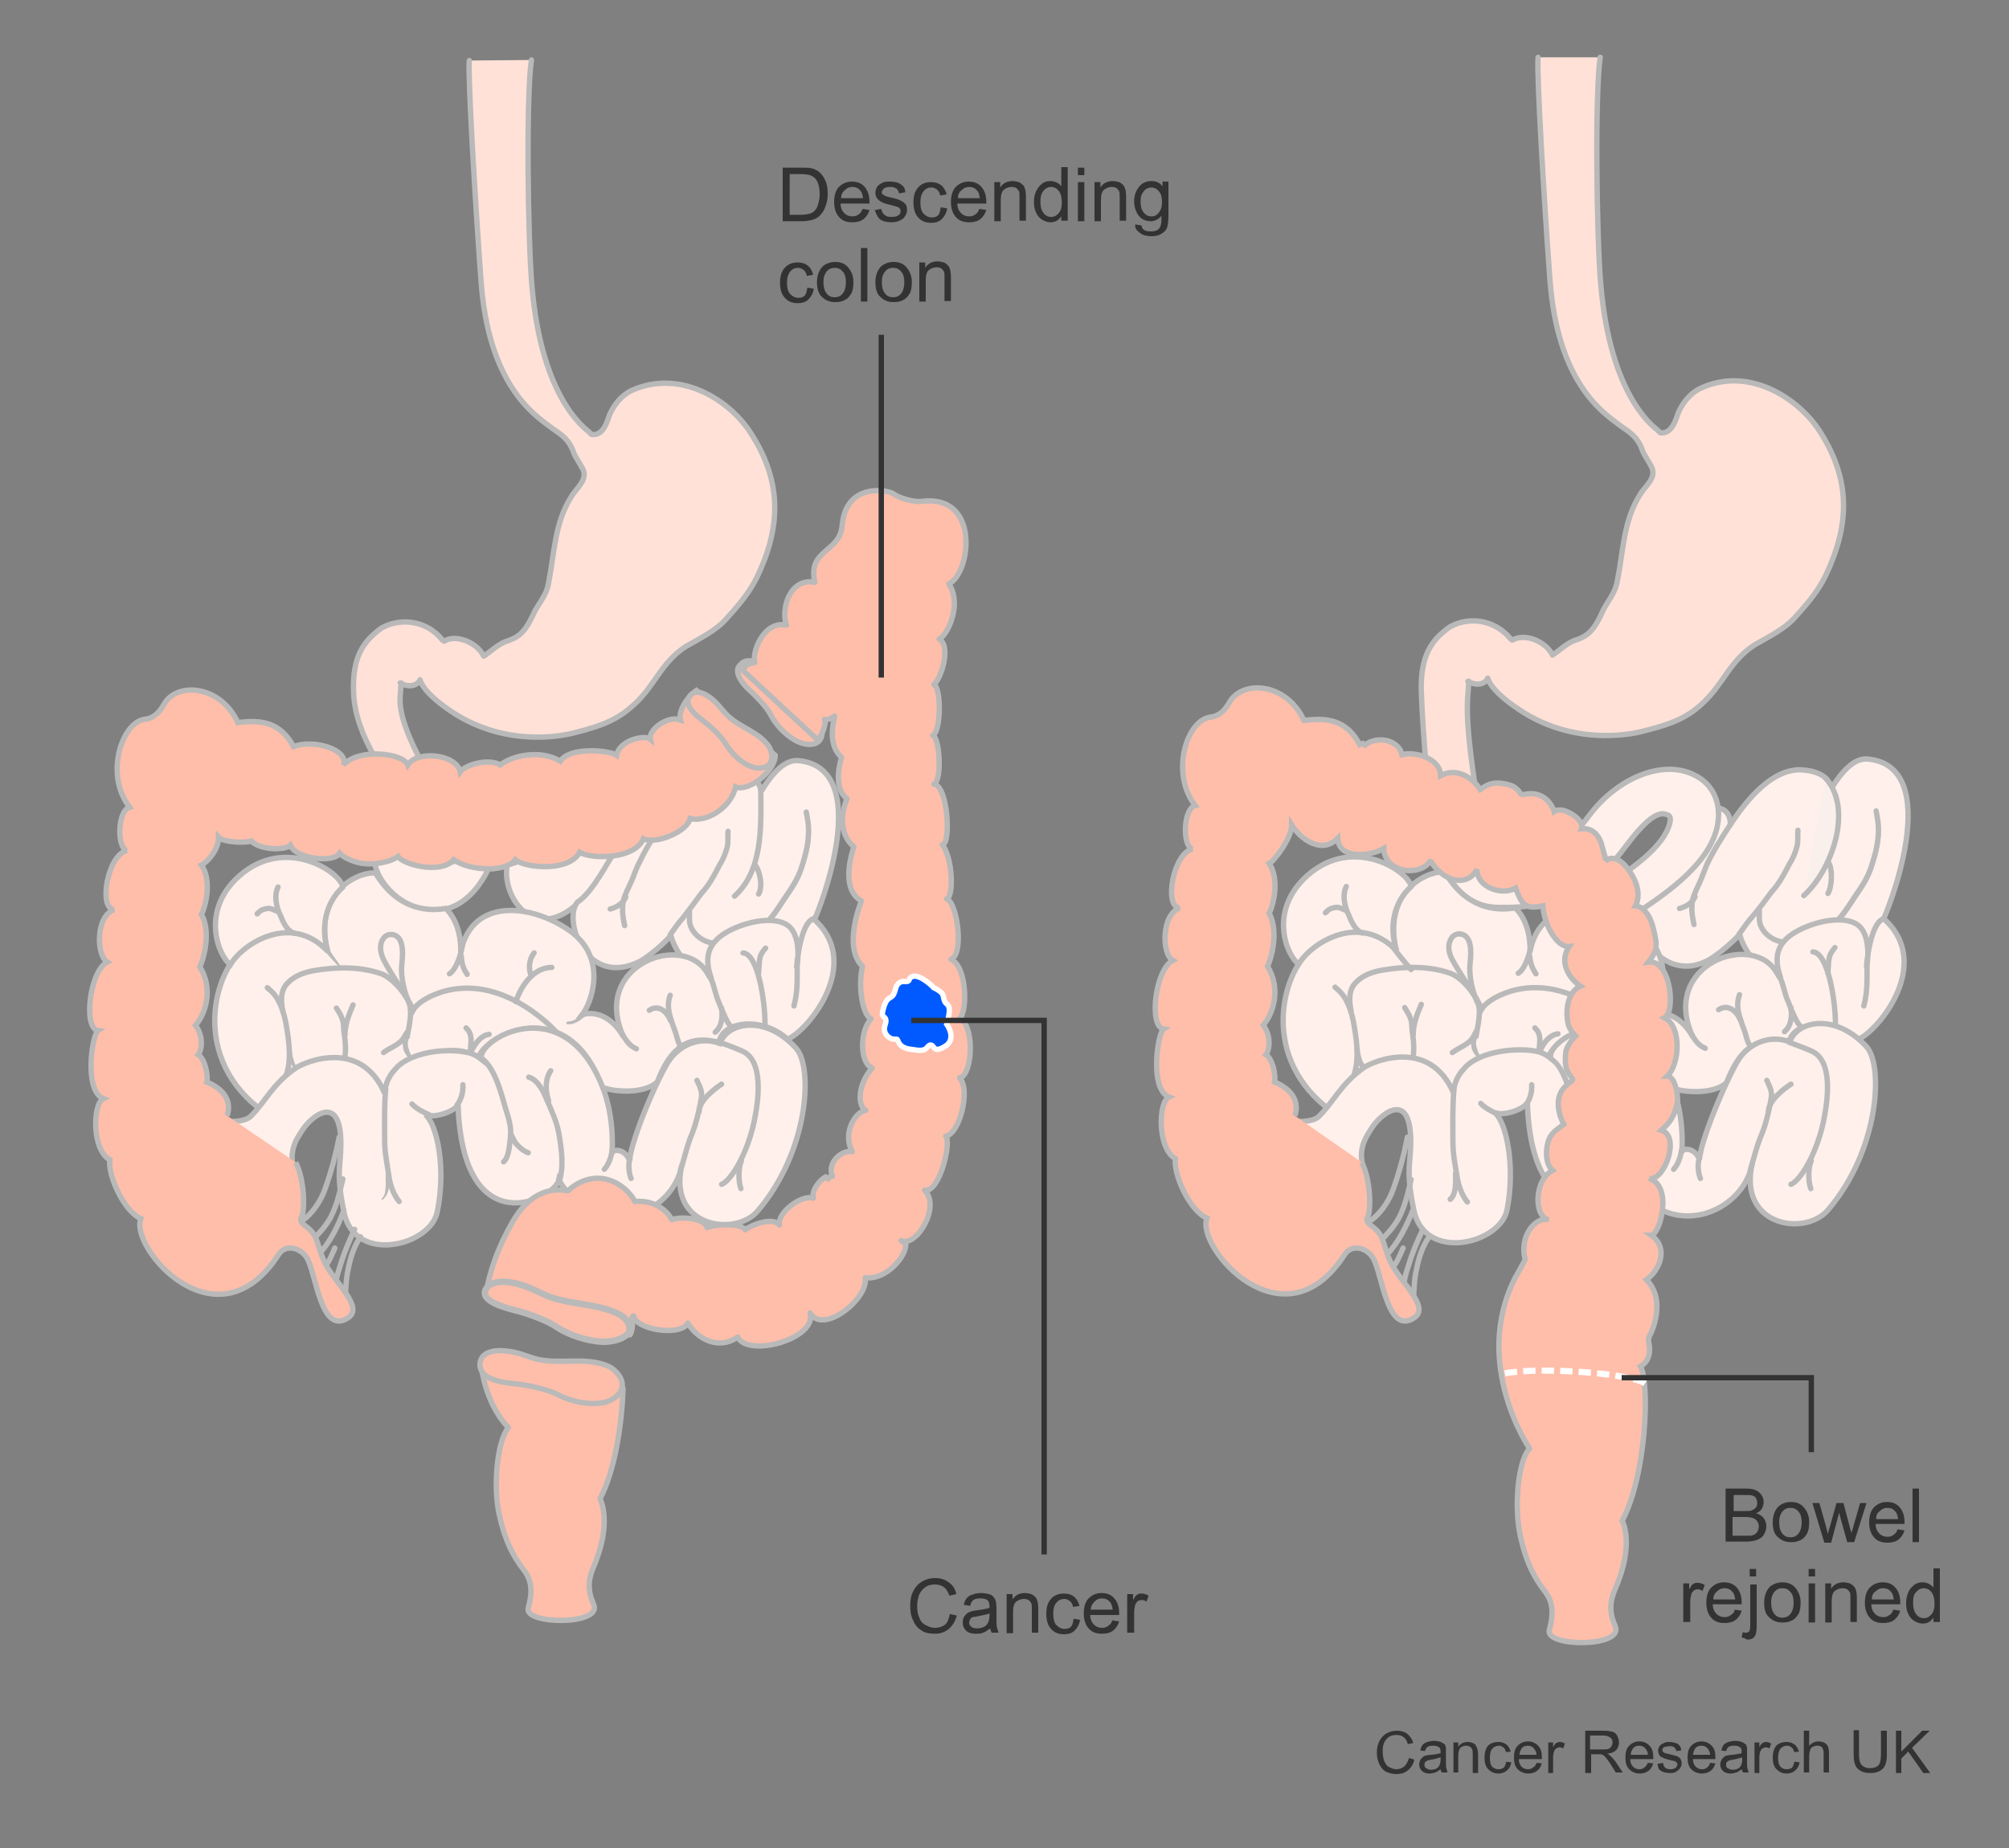 <?xml version="1.0" encoding="utf-8"?>
<!-- Generator: Adobe Illustrator 28.3.0, SVG Export Plug-In . SVG Version: 6.00 Build 0)  -->
<svg version="1.1" id="Layer_1" xmlns="http://www.w3.org/2000/svg" xmlns:xlink="http://www.w3.org/1999/xlink" x="0px" y="0px"
	 width="375px" height="345px" viewBox="0 0 375 345" enable-background="new 0 0 375 345" xml:space="preserve">
<rect x="0" y="0" width="375" height="345" fill="#808080" stroke="none"/>
<g>
	<path fill="#FFE1D7" stroke="#B9B9B9" stroke-linecap="round" stroke-linejoin="round" d="M87.6,11.3c-0.3,2.8,1.1,26.4,2.2,41.3
		c1.4,19,9.7,24.7,12.8,27c1.7,1.3,3.5,2.1,4.4,4.7c0.5,1.3,1.2,2.1,1.8,3.3c1,2-1.4,3.7-2.2,5.2c-3.1,4.9-3.1,10.5-4.2,16
		c-0.4,2.6-2.1,4-3,6.2c-1.2,2.5-2.2,3.8-4.5,4.6c-1.8,0.5-3.1,1.9-4.6,2.9c-1.2-2.5-5.1-4.2-7.4-2.8l-0.3-0.2
		c-3-3.8-7.9-4.1-11.1-2.4l-0.5,0.3c-2.9,2.2-5.3,4.9-5,11.9c0.3,8.5,6.9,16.1,6.9,17l8.7,1.7c0-1.3-7.5-11.8-6.9-18.1
		c0.1-1,0.1-1.8,0.2-2.4l-0.2,0c1.8,1,3.3,0.4,3.7-0.6c0,0,0.3,2.2,5.8,5.9c11.2,7.5,23,4,23,4c5.7-1.4,8.4-2.7,11.3-5.4
		c3.8-3.5,4.9-7.7,9.5-10.7c2.6-1.5,5.7-3,7.6-5.2c3.8-4.2,5.3-6.3,7.1-11c2.8-7.4,3-15.1-2.6-23.7c-3.9-6.1-13.1-12-22.2-7.9
		c-1.9,0.9-3.3,2.7-4.1,4.5c-0.4,1-1.1,4.1-3.4,3.7l-0.5-0.5c-0.8-0.7-8.8-6.3-10.6-27.1c-0.8-8.9-1.1-35.9-0.1-42.3"/>
	<g>
		<path fill-rule="evenodd" clip-rule="evenodd" fill="#FFF0EB" stroke="#B9B9B9" stroke-linecap="round" d="M76.4,158.8
			c-1.4,1.2-4.2,1.3-6.6,1c-0.1,7.7,14.6,17.7,21.8,1.5c-1.8-0.3-3.6-1-4.8-1.9C84.4,162.7,77.3,160.6,76.4,158.8z"/>
		<path fill-rule="evenodd" clip-rule="evenodd" fill="#FFF0EB" stroke="#B9B9B9" stroke-linecap="round" d="M109.7,157
			c-2,4.4-9.9,4.2-11.5,2.5c-0.7,1.1-2,1.7-3.5,1.9c-1.5,7.2,8.3,20,20.2-2.6C112.8,158.8,110.5,157.6,109.7,157z"/>
		<path fill-rule="evenodd" clip-rule="evenodd" fill="#FFF0EB" stroke="#B9B9B9" stroke-linecap="round" d="M137.9,144.2
			c-1,3.9-4.5,7.2-7.3,6.3c-0.4,2.8-7.2,4.9-9.4,3.6c-1,2.6-3.3,4.4-6.2,4.5c-1.2,1.6-4.3,8-7.2,9.8c-2.8,3.3,1.6,16.1,11.6,11.1
			c1.6-0.8,5.2-3.9,5.8-4.9c2.7,9.8,17.7,13.6,25,1c3.2-5.5,13.1-32.3-1.2-33.6c-2.4-0.2-4.6,2-6.9,5.7
			C141.5,144.8,138.6,144.2,137.9,144.2z"/>
		<path fill="none" stroke="#B9B9B9" stroke-linecap="round" d="M116.6,172.8c-0.4-1.8-0.6-3.4-0.1-5.2c0.3-0.8,0.7-1.7,1.1-2.5
			c0.5-1,0.9-2.3,1.4-3.4c1.4-2.9,2.8-5.6,5-7.8"/>
		<path fill="none" stroke="#B9B9B9" stroke-linecap="round" d="M113.9,169.7c1.1-0.3,2.3-0.9,2.9-2.2"/>
		<path fill="none" stroke="#B9B9B9" stroke-linecap="round" d="M135.9,155.2c-0.1,1,0.1,2.1-0.2,3.1c-0.3,1.1-0.8,2.3-1.4,3.2
			c-1,2-2,3.8-3.4,5.3c-1.1,1.5-2.2,3-3.3,4.4c-1.2,1.4-1.5,1.9-2.5,3.3"/>
		<path fill="none" stroke="#B9B9B9" stroke-linecap="round" stroke-linejoin="round" d="M137.1,167.3c5.2-4.7,5-12.5,4.9-19.8"/>
		<path fill="none" stroke="#B9B9B9" stroke-linecap="round" d="M141.6,166.9c0.8-1.3,0.3-4-0.5-5.2"/>
		<path fill="none" stroke="#B9B9B9" stroke-linecap="round" d="M150.5,151.6c0.3,1.6,0.5,2.6,0.4,4.3c-0.1,2.3-0.7,4.2-1.4,6.4
			c-0.7,1.9-1.6,3.3-2.7,4.9c-1.1,1.6-2,3.2-3.3,4.6c-1.9,2.2-4.8,4.3-7.4,4.3c-1.6,0.1-3.3,0.2-4.8-0.6c-1.1-0.6-1.9-1.4-2.4-2.6
			c-0.3-1-0.2-1.6-0.2-2.7"/>
		<path fill="#FFF0EB" stroke="#B9B9B9" stroke-linecap="round" d="M148.7,180.5c0,0.7,1.2-5.6-1.6-7.7c-3.3-2.4-10.9,0.1-13.3,2.6
			c-1.4,1.4-2.2,3.2-1.3,6.4c0.2,0.6,0.6,1.7-0.4,0c-4.4-8-21.9-1.7-15.7,11.8c-1.4-2.6-4.2-5.1-7.7-4.2c1.7-2.2,4.8-10.5-2.3-15.6
			c-7.2-5.1-18.3-6.3-20.4,3.9c0.1-3.9-1.3-6.7-2.8-8.1c-2.4,0.4-8.6,0.9-13.1-6.6c-2.5-0.4-11.7,2.9-9,14.5
			c-2.9-3.6-9.2-5.2-15.3-0.7c-6.2,4.7-10.2,21.1,3.5,30.8c4.1-1.2,10-2,12.1-1c1.6-1,3.3-2.2,3.2-4.5c0.3,1.7,2.5,4.9,6.9,5.2
			c1.1-7.4,12.5-14.5,17.8-9.5c0-3.9,16.6-13.2,23,5.1c1.7,0.9,7.8,1.5,10.4-0.9c2.3-6,5.4-9,11.5-7.4c0.7-4.1,8.2-4.8,12.8-0.6
			c3.8-1.5,14.3-14.3,4.8-22.5C149.3,172.5,148.7,180.5,148.7,180.5z"/>
		<path fill="#FFF0EB" stroke="#B9B9B9" stroke-linecap="round" d="M64,165.6c-0.5-2.9-10.8-9.6-19.3-2.1c-7.4,6.5-3.9,15-1.7,16.6
			c2.3-3.9,11.3-9.8,18.2-2.5C59.8,173.1,60.8,168.5,64,165.6z"/>
		<path fill="none" stroke="#B9B9B9" stroke-linecap="round" d="M49.9,184.4c1.1,0.9,1.8,1.7,2.4,3.1c0.6,1.3,1,2.9,1.2,4.3
			c0.5,3,0.9,6.1-0.1,9"/>
		<g>
			<g>
				<path fill="#B9B9B9" d="M56.2,200.2c-0.3-0.4-0.6-0.8-0.9-1.2c-0.3-0.4-0.4-0.8-0.5-1.2c-0.1-0.3-0.2-0.6-0.2-0.9
					c-0.1-0.4-0.2-0.9-0.3-1.3c-0.1-0.4-0.6-0.2-0.6,0.1c-0.1,0.8,0.1,1.6,0.4,2.4c0.3,1,1.1,1.6,1.7,2.4
					C55.9,200.8,56.4,200.5,56.2,200.2L56.2,200.2z"/>
			</g>
		</g>
		<path fill="none" stroke="#B9B9B9" stroke-linecap="round" d="M62.8,188.2c0.4,0.6,0.9,1.4,1.1,2.1c0.3,0.7,0.2,1.6,0.3,2.3
			c0.3,1.9,0.5,4.2-0.1,6"/>
		<path fill="none" stroke="#B9B9B9" stroke-linecap="round" d="M65.9,187.6c-0.8,1.9-1.5,3.6-1.5,5.6"/>
		<path fill="none" stroke="#B9B9B9" stroke-linecap="round" d="M71.6,196.5c0.9-0.7,2-1.1,2.9-1.8c0.9-0.7,1.1-1.5,1.5-2"/>
		<g>
			<g>
				<path fill="#B9B9B9" d="M77.4,197.7c-0.7-0.5-1-1.4-1.2-2.2c-0.1-0.4-0.1-0.8,0-1.3c0-0.2,0.1-0.4,0.2-0.6
					c0.1-0.3,0.2-0.6,0-0.9c-0.1-0.2-0.3-0.2-0.5-0.1c-0.3,0.1-0.4,0.5-0.5,0.8c-0.1,0.2-0.1,0.5-0.2,0.8c-0.1,0.6,0,1.1,0.1,1.7
					c0.1,0.5,0.4,0.9,0.7,1.3c0.3,0.4,0.7,0.7,1.1,0.9C77.4,198.2,77.6,197.8,77.4,197.7L77.4,197.7z"/>
			</g>
		</g>
		<path fill="none" stroke="#B9B9B9" stroke-linecap="round" d="M76.8,189.2c0.8-2.3,4.6-3.8,6.7-4.3c11.1-2.6,20.3,7.6,20.8,8.3"/>
		<path fill="none" stroke="#B9B9B9" stroke-linecap="round" d="M91.3,193.1c-1.5,0.2-2.5,1.6-3.2,2.9"/>
		<path fill="none" stroke="#B9B9B9" stroke-linecap="round" d="M118.8,195.8c-0.9-0.4-1.6-0.9-2.6-2.7"/>
		<path fill="none" stroke="#B9B9B9" stroke-linecap="round" d="M121.2,188.6c1.7-1.1,3.2,0.1,4,2"/>
		<path fill="none" stroke="#B9B9B9" stroke-linecap="round" d="M125.1,185.8c-0.7,1.9-0.2,3.5,0.4,5.3c0.3,0.9,0.7,1.8,0.9,2.7
			c0.2,0.7,0.7,2.2,1.7,2.3"/>
		<path fill="none" stroke="#B9B9B9" stroke-linecap="round" d="M52.8,188.8c-0.4-1.9-0.5-4,1-5.4c1.3-1.3,3.1-1.9,4.8-2.2
			c4.1-0.7,8.6-0.8,12.6,0.6c1.8,0.7,3.7,2.8,4.8,4.6c1.2,2.1,0.4,4.8,0,7.2"/>
		<path fill="none" stroke="#B9B9B9" stroke-linecap="round" d="M77,188.3c-1-2.3-5.2-8.1-5.7-9.9c-0.4-1.1-0.4-2.4,0.4-3.4
			c0.8-0.8,2-0.7,2.7,0.1c0.9,1.1,0.8,3.1,0.6,4.9c-0.3,2.9,0.9,7.1,2.2,8.5"/>
		<path fill="none" stroke="#B9B9B9" stroke-linecap="round" d="M87.2,181.9c-0.8-1.2-1-2-1.1-3.4"/>
		<g>
			<g>
				<path fill="#B9B9B9" d="M105.9,191.2c0.6,0.1,1.2-0.1,1.8-0.4c0.3-0.1,0.5-0.3,0.8-0.5c0.1-0.1,0.2-0.2,0.4-0.3
					c0.1-0.1,0.1-0.1,0.2-0.2c0.1-0.1,0.1-0.2,0.1-0.2c0.1-0.1-0.1-0.3-0.2-0.3c-0.2,0-0.3,0.1-0.4,0.2c-0.1,0.1-0.2,0.2-0.3,0.2
					c-0.2,0.2-0.5,0.3-0.7,0.5c-0.5,0.3-1,0.5-1.5,0.5C105.6,190.7,105.6,191.2,105.9,191.2L105.9,191.2z"/>
			</g>
		</g>
		<path fill="none" stroke="#B9B9B9" stroke-linecap="round" d="M51.9,165.6c-0.8,1.6-0.3,3.8,0.4,5.2c0.5,1.2,1.2,3,2.6,3.4"/>
		<path fill="none" stroke="#B9B9B9" stroke-linecap="round" d="M48,170.6c0.7-0.7,0.9-0.8,1.9-1c0.6-0.1,1.3,0.3,2,0.6"/>
		<g>
			<g>
				<path fill="#B9B9B9" d="M150.3,151.6c0.1,0.8,0.2,1.6,0.3,2.4c0,0.9,0,1.7-0.1,2.6c-0.2,1.8-0.8,3.6-1.3,5.3
					c-0.5,1.6-1.4,3.1-2.4,4.5c-1.1,1.5-2,3.1-3.2,4.6c-0.4,0.5,0.3,1.2,0.7,0.7c1.2-1.5,2.2-3.2,3.3-4.8c1-1.4,1.9-3,2.4-4.6
					c0.6-1.8,1.1-3.6,1.3-5.4c0.1-0.9,0.1-1.9,0-2.8c-0.1-0.8-0.3-1.6-0.5-2.4C150.7,151.3,150.3,151.3,150.3,151.6L150.3,151.6z"/>
			</g>
		</g>
		<path fill="none" stroke="#B9B9B9" stroke-linecap="round" d="M138.7,177.9c2.8,0.2,4.1,9,4.1,13.3"/>
		<path fill="none" stroke="#B9B9B9" stroke-linecap="round" d="M142.9,177c-1.3,1.5-1.1,2-1.3,4.7"/>
		<path fill="none" stroke="#B9B9B9" stroke-linecap="round" d="M148.2,187.8c0.7-2.7,0.6-4.7,0.6-7.4"/>
		<path fill="none" stroke="#B9B9B9" stroke-linecap="round" d="M136.8,191.9c-0.8-0.4-1.4-1.9-1.8-2.8c-0.4-0.7-0.6-1.6-1-2.4
			c-0.3-0.8-0.7-2.3-0.9-3c-0.3-0.7-0.6-1.6-0.9-2.2"/>
		<path fill="none" stroke="#B9B9B9" stroke-linecap="round" d="M133.5,192.7c1.3-1.1,1.4-2.9,1.2-4.5"/>
		<g>
			<path fill="#FFF0EB" stroke="#B9B9B9" stroke-linecap="round" d="M40.2,208.6c0.7,1.1,5.3,1,6.5-0.1c2.8-2.7,4.1-6.1,8.5-9.1
				c1.9-1.3,12.2-5.5,16.6,4.7c0,0,0-2.4,1.9-4.4c2.2-2.8,7.9-4,12.5-3.4c1.4,0.2,2.3,0.4,3.7,1.5c-1.4-3.4,15.2-13.7,22.6,5.2
				c2,5.1,1.9,10.8,1.7,12.4c0.3-1.2,2.7-0.7,3.3,1.3c0.4-4.4,5.8-16.7,7.6-19c1.7-2.3,5.2-4.4,9.3-2.9c1.2-3.8,8.3-5.6,14.2,0.9
				c3.2,3.5,2.4,19.2-7.2,30.4c-4.2,4.9-16.9,3-14.1-8.7c-1.6,9.4-15.6,15.1-23,2.9c-0.7,3.5-17.9,12.3-18.8-14
				c-0.9,1.3-4.5,2.5-6.1,1.8c2.2,1.8,3.9,10.1,2.2,18.2c-1.3,6.3-15.4,9.8-17.4,0c-1-5-1-6.9-0.7-10c1.1-13.1-5.2-8.2-7-5.4
				c-1.4,2.1-3,4.4-1.1,9"/>
			<path fill="none" stroke="#B9B9B9" stroke-linecap="round" d="M74.5,224.3c-1-1.2-1.7-3.1-1.9-4.7c-0.3-2.1-0.8-4.4-0.8-6.6
				c0-3.3-0.1-6.4,0.2-9.7"/>
			<g>
				<g>
					<path fill="#B9B9B9" d="M71.4,224c0.7-0.6,1.1-1.4,1.2-2.3c0.1-0.5,0.1-1,0.1-1.5c0-0.2,0-0.4,0-0.7c0-0.2,0-0.5-0.1-0.7
						c-0.1-0.2-0.4-0.2-0.5,0c-0.2,0.3-0.1,0.8-0.1,1.2c0,0.4,0,0.9,0,1.3c0,0.4-0.1,0.8-0.1,1.2c-0.1,0.4-0.2,0.8-0.5,1.1
						C71.1,223.9,71.3,224.1,71.4,224L71.4,224z"/>
				</g>
			</g>
			<path fill="none" stroke="#B9B9B9" stroke-linecap="round" d="M94,216.9c1.1-1,1.1-3.4,1.3-4.8c0.2-1.9-0.5-3.7-1-5.4
				c-0.8-2.9-1.9-6.9-4-8.8c-0.2-0.2-0.1-0.1-0.4-0.3"/>
			<path fill="none" stroke="#B9B9B9" stroke-linecap="round" d="M98.7,201.1c1.7,0.5,2.8,2.7,3.4,4.3c0.9,2,1.8,4,2.2,6.1
				c0.5,3,1,6.2,0.1,9"/>
			<path fill="none" stroke="#B9B9B9" stroke-linecap="round" d="M102.8,199.9c-1.1,1.6-1,3.8-0.4,5.6"/>
			<path fill="none" stroke="#B9B9B9" stroke-linecap="round" d="M112.8,218.3c0.9-1,1.3-2.4,1.5-3.7"/>
			<path fill="none" stroke="#B9B9B9" stroke-linecap="round" d="M117.8,220c-0.4-0.9-0.6-2.8-0.2-3.7"/>
			<path fill="none" stroke="#B9B9B9" stroke-linecap="round" d="M130.1,201.7c0.3,0.7,0.7,1.4,0.8,2.1c0.2,0.7-0.1,1.6-0.2,2.4
				c-0.4,1.9-0.8,3.6-1.5,5.4c-1,2.3-1.4,4.6-2.2,6.9"/>
			<path fill="none" stroke="#B9B9B9" stroke-linecap="round" d="M134.7,202.4c-1.4,0.9-4.2,3.1-4.2,5.1"/>
			<path fill="none" stroke="#B9B9B9" stroke-linecap="round" d="M134.7,221.1c1.6-0.6,4.6-5.2,6-11.4c0.5-2.4,2.3-11-1.8-13.3
				c-0.7-0.4-3.7-1.5-4.5-1.8"/>
			<path fill="none" stroke="#B9B9B9" stroke-linecap="round" d="M138.3,221.9c-0.5-1.3-0.5-4,0.1-5.2"/>
			<path fill="none" stroke="#B9B9B9" stroke-linecap="round" d="M86.4,202.5c0.1,1.3-0.3,2.8-1.1,3.8"/>
		</g>
	</g>
	<path fill="none" stroke="#B9B9B9" stroke-linecap="round" d="M103,180.6c-3.4,0-5.8,3.5-6.7,6.4"/>
	<g>
		<g>
			<path fill="#B9B9B9" d="M64.1,181c-0.6-0.7-1.1-1.5-1.7-2.3c-0.2-0.3-0.5-0.7-0.7-1.1c-0.1-0.2-0.2-0.4-0.3-0.6
				c-0.1-0.1-0.1-0.2-0.2-0.3c-0.1-0.2-0.2-0.2-0.4-0.3c-0.2-0.1-0.6,0-0.6,0.3c0,0.2,0,0.3,0.1,0.4c0.1,0.1,0.2,0.2,0.2,0.3
				c0.1,0.2,0.3,0.4,0.4,0.5c0.3,0.3,0.6,0.7,0.9,1c0.6,0.7,1.3,1.4,2,2C64,181.3,64.2,181.2,64.1,181L64.1,181z"/>
		</g>
	</g>
	<path fill="none" stroke="#B9B9B9" stroke-linecap="round" d="M76.9,206.1c0.7,0.8,2.2,1.6,3.2,2"/>
	<path fill="none" stroke="#B9B9B9" stroke-linecap="round" d="M83.9,181.8c1.3-0.8,2.2-3.8,2.4-5.3"/>
	<path fill="none" stroke="#B9B9B9" stroke-linecap="round" d="M99.7,177.9c-0.9,1.1-1.1,2.8-0.6,4.1"/>
	<path fill="none" stroke="#B9B9B9" stroke-linecap="round" d="M87,191.9c1.4,1.3,0.8,2.8,0.8,4.4"/>
	<path fill="none" stroke="#B9B9B9" stroke-linecap="round" d="M98.6,215.2c-0.9-0.3-1.6-1-2.2-1.6c-0.5-0.6-0.6-1.2-1.1-1.9"/>
</g>
<g>
	<path fill="none" stroke="#B9B9B9" stroke-linecap="round" d="M63.9,246.2c0.8-3,0.4-6.3,1.1-9.3c0.4-2.1,1.1-4.3,2.3-6"/>
	<path fill="none" stroke="#B9B9B9" stroke-linecap="round" d="M56.2,228c2-1.2,3.7-3.8,4.5-6.1c1.1-3.1,2-6.4,2.6-9.6"/>
	<path fill="none" stroke="#B9B9B9" stroke-linecap="round" d="M58,231.9c1.4-1.5,2.7-2.8,3.7-4.6c1.2-2.3,1.7-4.7,2.3-7.2"/>
	<path fill="none" stroke="#B9B9B9" stroke-linecap="round" d="M59.4,234.2c2.1-2,3.8-5.5,4.8-8.3"/>
	<path fill="none" stroke="#B9B9B9" stroke-linecap="round" d="M60.5,236.7c0.9-1,1.5-2.6,2-3.7"/>
	<path fill="none" stroke="#B9B9B9" stroke-linecap="round" d="M62.7,240.7c-0.2-1.4,0.4-3.2,0.8-4.4c0.7-2.4,1.7-4.7,2.7-6.8"/>
</g>
<path fill-rule="evenodd" clip-rule="evenodd" fill="#FFBEAA" stroke="#B9B9B9" d="M42.4,208.3c0.8-2.4-0.2-4.8-3.8-6.3
	c0.3-1.3-0.4-4.4-1.6-5.1c0.8-1.1,0.9-3.6-0.5-5.5c2-2.3,3.3-6.9,0.8-10.9c1.1-2.5,1.9-7,0.3-9.8c0.8-1.5,2-6.4,0-9.2
	c0.9-0.4,3.2-2.7,3.2-5.2c0.9,1,5.2,1.1,6.1,0.7c1.6,1.7,6.3,1.8,7.3,0.8c1,2.5,8,3.4,9.2,1.5c0.5,0.6,2.3,1.6,4.3,1.9
	c2.4,0.3,5.2-0.3,6.6-1.3c0.9,1.5,8,3.4,10.4,0.6c1.1,0.8,2.9,1.4,4.8,1.6c1.1,0.1,2.2,0.2,3.2,0c1.5-0.2,2.8-0.7,3.5-1.6
	c1.6,1.5,10,2.4,12-1.4c0.8,0.5,2.7,0.9,4.8,0.8c2.9-0.1,6.1-1,7.1-3.3c2.3,1.1,8.3-1.4,8.7-3.8c2.8,0.8,7.6-1.8,8.5-5.9
	c2.4,1,7.4-2.9,7.4-5.9l-14.7-12.1c-1.8,1.3-3.4,3.8-3,5.5c-2.3-0.9-6,1.8-5.6,3.6c-1.1-0.9-5.8,0.2-6.3,3
	c-1.2-0.9-8.7-1.7-10.5,1.1c-3.7-2.2-8.9-1.1-11.2,0.7c-2.3-1.3-6.6,0-7.5,1.3c-0.7-3.3-8-4.1-9.8-1.3c-0.8-2.2-9.1-3.2-12,0
	c1.1-2.8-5.6-4.9-9.3-3.4c-2.4-4.5-5.9-5.1-10.4-4.5c-3.2-7-11.4-7.7-13.8-3.4c-1.4,2.5-2.9,2.7-3.7,2.8c-4.2,0.7-7.4,10.4-2.7,16.4
	c-2.3,0.6-2.4,7.7-0.5,8.1c-3.6,0.7-5.4,10.9-2.4,11c-3.5,1.3-3.3,8.6-1.3,9.8c-3.3,1.8-4.5,12.4-1.7,12.8c-1.1,0.7-2.7,11.2,1,12.7
	c-2,0.9-2.2,9.6,1.2,11.4c-0.4,3,2.7,9.7,5.8,11c-2.2,5.4,14.2,24.5,25.7,6.7c1.3-2,4-1.3,5.2,0.5c1.8,2.6,2.6,14.8,7.8,11.3
	c3-2-2.6-6.6-4.4-10.3c-1.6-3.5-1.1-4.9-3.3-6.6c-1-0.8-1.5-1.1-0.9-2.2c0.4-0.9,0.6-6.2-1.2-9.9"/>
<g>
	<path fill="none" d="M159.1,125.1c-0.2,1.2,0.5,2,0.3,3.2c-0.3,1-1,2.2-1.4,2.9c-0.6,0.8-1.4,2.4-4.2,3"/>
</g>
<g>
	<path fill="none" d="M164.9,115.5c2.4,5.1-0.5,10.7-5.3,12.1"/>
</g>
<g>
	<path fill="none" d="M171.7,107.3c1.1,3.6-0.3,6.8-2.4,9.5c-0.8,1-2.3,3.4-3.5,3.1"/>
</g>
<g>
	<path fill="none" d="M98.4,241.1c-1.3,2.7,4.3,11.3,10.3,8.6"/>
</g>
<g>
	<path fill="none" d="M92.9,242.9c1.1,2.7,4,3.6,6.2,2.3"/>
</g>
<g>
	<path fill="none" d="M46.6,208.9c-1.6,0.6-2.6,0.2-3.9-0.4"/>
</g>
<g>
	<path fill="#FFBEAA" stroke="#B9B9B9" enable-background="new    " d="M131.8,135c-1.1-0.9-4.5-3.1-3-5.1c1.2-1.5,3.3-0.1,4.2,0.7
		c1.1,0.9,1.8,2,2.8,3c2.3,2.2,5.7,3,7.6,5.6c0.7,0.9,1,2.7,0.1,3.6c-0.8,0.7-2.1,0.7-3,0.4c-2-0.6-3.8-2.4-4.9-4.1
		C134.5,137.1,131.8,135,131.8,135z"/>
</g>
<g>
	
		<path fill-rule="evenodd" clip-rule="evenodd" fill="#FFBEAA" stroke="#B9B9B9" stroke-linecap="round" stroke-linejoin="round" stroke-miterlimit="10" d="
		M112,279.8c2.8-5.3,4.1-14,4.3-20.6c-0.3-0.2-0.6-0.4-0.9-0.7c-0.7,0.5-1.7,0.9-2.8,0.9c-0.2,0-0.3,0-0.5,0
		c-1.9,0.5-3.8,0.2-5.7-1.2c-0.2-0.2-0.4-0.4-0.6-0.6c-0.3,0-0.5,0.1-0.8,0.1c-2.1,0-3.5-1.1-4.2-2.5c-0.8,0.6-1.8,1.1-3.1,1.1
		c-2.2,0-3.6-1.1-4.3-2.6c-1-0.2-1.9-0.4-2.9-0.6c-0.2,0.2-0.5,1.7-0.7,1.8c1.1,8,5.1,11.6,5.1,11.6c-2.1,2.5-2.9,11-1.7,16.3
		c1.1,5,2.6,7.7,4.5,10.2c1.5,1.9,1.8,3.9,0.9,7.2c-0.9,3.1,14,3.3,12.2-0.7c-1.1-2.5-1.1-4.4,0-7C114.4,284.1,112,279.8,112,279.8z
		"/>
	<g>
		<path fill="#FFBEAA" stroke="#B9B9B9" stroke-miterlimit="10" d="M96.8,258.4c-1.9-0.2-7.5-0.5-7.2-3.9c0.3-2.6,3.8-2.5,5.5-2.2
			c1.9,0.2,3.6,1.1,5.4,1.5c4.2,0.9,8.8-0.5,12.9,1.2c1.5,0.6,3.1,2.5,2.7,4.1c-0.4,1.5-2,2.4-3.2,2.7c-2.8,0.6-6.2-0.1-8.7-1.4
			C101.5,259,96.8,258.4,96.8,258.4z"/>
	</g>
</g>
<g>
	<path fill="#FFBEAA" enable-background="new    " d="M141.4,129.3c-1-0.9-4-3.5-2.3-4.7c1.3-0.9,3.2,0.7,4,1.6c1,0.9,1.6,2,2.4,3
		c2,2.2,5.1,3.7,6.7,6.2c0.6,0.9,0.6,2.4-0.2,2.8c-0.9,0.4-2.1,0.1-2.9-0.4c-1.8-1-3.4-2.8-4.3-4.4
		C143.7,131.5,141.4,129.3,141.4,129.3z"/>
	<path fill="#FFBEAA" stroke="#B9B9B9" d="M137.7,125.4c0.1,1.5,1.8,3.1,2.8,4l0.3,0.3c0,0,2.3,2.2,3.1,3.8c0.8,1.6,2.5,3.6,4.7,4.8
		c1,0.5,2.6,1,3.8,0.4c1.3-0.7,1.3-2.5,0.5-3.8c-1-1.6-2.5-2.8-4-3.9c-1-0.8-2-1.6-2.8-2.4c0,0-0.9-1.2-0.9-1.2l-1.5-1.9
		c-0.5-0.5-1.9-1.9-3.4-2.1c-0.7-0.1-1.3,0-1.8,0.4C137.9,124.3,137.6,124.8,137.7,125.4z M142,128.8L142,128.8
		C142,128.8,142,128.8,142,128.8z"/>
</g>
<path fill-rule="evenodd" clip-rule="evenodd" fill="#FFBEAA" stroke="#B9B9B9" stroke-linecap="round" stroke-linejoin="round" stroke-miterlimit="10" d="
	M179.2,190c1.4-1.3,1.3-9.6-1.7-10.9c2.5-0.9,1.2-10.6-0.8-11.3c1.4-0.4,1.1-7.7-0.8-10.1c1.7-0.1,1-11.2-1.6-11.3
	c1.6-0.6,1.1-8.8-0.2-9.1c1.6-0.7,1.6-9.1,0.2-9.5c1.4-1.1,3.3-7.2,1-8.5c1.7-0.8,4.3-6.7,1.8-10.3c4.1-1.9,6-16.8-5.1-15.4
	c-1.6,0.2-4.3-0.7-5.2-1.4c-0.9-0.7-8.9-2.3-9.6,5.9c-0.4,5.1-6.5,4.4-5.1,10.6c-4.6-0.9-6.4,4.9-5.3,8c-4.3-0.9-6.5,5.2-5.9,7
	c-2.3,0.4-1.4,0.7-2.3,1.4l14,13c1-1,1.7-3.2,1.3-3.8c0.4,0.2,1.1-0.1,1.9-0.6c-0.3,1.4-1.3,5.4,1.3,7.7c0,0-1.9,5.5,1,7.7
	c0,0-2.6,5.7,1.3,9c0,0-2.9,7.7,1.4,10.1c0,0-3.6,8.6,0.2,12.2c-0.9,3.6,0,9.2,1.6,9.8c-2.1,2.2-2.2,8.2,0.2,9.2
	c-2.8,3.1-2.7,7.2-1.2,7.9c-1.8,0.1-4.5,4.2-2.5,7.7c-2.1-0.4-4.8,2.2-3.7,4.6c-0.3-0.1-0.6,0.1-0.8,0.5l-0.5-0.4
	c-1.4,0.9-2.6,2.6-2.3,4c-2.1-0.8-6.8,2.7-6.3,5c-1.3-1.7-5.7,0.2-6.4,0.9c-0.7-1.3-5.7-1.1-7.1-0.4c-0.5-1.9-5.1-2.1-6.6-1.5
	c-0.9-1.7-3.2-3.7-6.9-3.4c-1.6-3.2-7.1-6.8-12.5-2c-6-1.1-9.2,3.9-10.2,5.6c-2.8,4.8-4.4,9.4-5.1,13.6c0.4,0.3,25.9,7.7,26.9,7.7
	c0.6-1.1,0.5-2.5,0.3-3.1c0-0.1,0.3-0.6,0.4-0.4c0.3,2.5,8.7,3.9,10.1,1.3c1.6,2.8,5.6,5.2,9.3,2.6c1.8,3.9,14.9,0.4,13.5-4.5
	c2.4,4.2,11-2.7,10.3-6.6c3.2,0.6,7.3-3.1,7.6-6.1l-0.9-0.8c2.7,1.4,7.5-6.2,4.4-9.4c2.8,0.6,5.1-9.3,3.9-10.1
	c2.5-0.2,4.8-8.6,2.6-10.9C181.3,201.1,182.2,192.2,179.2,190z M167.4,230.9"/>
<path fill="#FFBEAA" stroke="#B9B9B9" stroke-width="1.198" stroke-miterlimit="10" d="M96.9,244.8c-1.9-0.5-7.8-1.8-6.1-4.3
	c1.3-1.9,5-1.1,6.6-0.6c1.9,0.6,3.4,1.5,5.2,2.2c4.1,1.5,9.5,1.3,13.2,3.4c1.3,0.7,2.3,2.5,1.3,3.6c-1,1-3,1.4-4.4,1.4
	c-3.2-0.1-6.5-1.3-8.7-2.7C101.6,246.1,96.9,244.8,96.9,244.8z"/>
<g>
	<path fill="none" d="M55.5,212.2c-0.9,1.1-1.2,3.9-0.4,5.5"/>
</g>
<g>
	<path fill="#FFE1D7" stroke="#B9B9B9" stroke-linecap="round" stroke-linejoin="round" d="M287.1,10.7c-0.3,2.8,1.1,26.5,2.2,41.4
		c1.4,19.1,9.7,24.8,12.8,27.1c1.7,1.3,3.5,2.1,4.4,4.7c0.5,1.3,1.2,2.1,1.8,3.3c1,2.1-1.4,3.7-2.2,5.2c-3.1,4.9-3.1,10.6-4.2,16
		c-0.4,2.6-2.1,4-3,6.3c-1.2,2.5-2.2,3.9-4.5,4.7c-1.8,0.5-3.1,1.9-4.6,2.9c-1.2-2.5-5.1-4.2-7.5-2.8l-0.3-0.2
		c-3.1-3.8-7.9-4.1-11.1-2.4l-0.5,0.3c-3,2.2-5.3,5-5.1,11.9c0.3,8.5,1.4,18.9,1.3,19.8l8.9-0.7c0-1.3-2.1-12.3-1.5-18.6
		c0.1-1,0.1-1.8,0.2-2.4l-0.2,0c1.8,1,3.3,0.4,3.7-0.6c0,0,0.3,2.2,5.9,5.9c11.2,7.5,23.1,4,23.1,4c5.7-1.4,8.5-2.7,11.3-5.4
		c3.8-3.6,4.9-7.7,9.5-10.7c2.6-1.5,5.7-3,7.6-5.2c3.8-4.2,5.3-6.3,7.1-11.1c2.8-7.4,3-15.1-2.6-23.7c-4-6.1-13.2-12.1-22.2-7.9
		c-1.9,0.9-3.3,2.7-4.1,4.5c-0.4,1-1.1,4.1-3.4,3.8l-0.5-0.5c-0.8-0.7-8.8-6.3-10.6-27.2c-0.8-9-1.1-36-0.1-42.4"/>
	<g>
		<g>
			<path fill-rule="evenodd" clip-rule="evenodd" fill="#FFF0EB" stroke="#B9B9B9" stroke-linecap="round" d="M335.6,143.7
				c-1.1,0.2-5.9-0.1-12.7,10.4c0.3-0.5,0-5.6-6.5-2c-1.2,1.6-10.7,9.4-10.8,14.3c-2.8,3.3,3.3,18,13.2,12.9
				c1.6-0.8,5.2-3.9,5.9-4.9c2.7,9.8,17.7,13.7,25.1,1c3.2-5.6,13.2-32.4-1.2-33.7c-2.4-0.2-4.6,2-6.9,5.7
				C341.6,143.8,336.4,143.7,335.6,143.7z"/>
			<path fill="#FFF0EB" stroke="#B9B9B9" stroke-linecap="round" d="M296.6,152.3c-6.7,9-14.4,9.7-16.6,9.7c-4,0-4.9-7.4-5-10.6
				c-0.1-2-1.9-3.6-3.9-3.5c-2,0.1-3.6,1.9-3.5,3.9c0.8,15.4,8.1,17.7,12.4,17.6c3.1,0,14.6,0.6,23.3-11.2c3.8-5.1,6.2-6.9,7.9-6.1
				c0.2,0.1,0.8,0.2,0.5,1.5c-1,4.4-7.2,8.7-11.9,11.7c-2.7,1.7-4.6,3-5.7,4.2c-1.4,1.5-1.3,3.8,0.2,5.2c1.5,1.4,3.8,1.3,5.2-0.2
				c0.5-0.5,2.5-1.8,4.2-2.9c6.4-4.1,15.1-9.8,16.8-17.1c1-4.4-0.7-8.2-4.4-9.9C310.3,141.8,301.9,145.2,296.6,152.3z"/>
		</g>
		<path fill="none" stroke="#B9B9B9" stroke-linecap="round" d="M316.2,172.6c-0.4-1.8-0.6-3.5-0.1-5.2c0.3-0.8,0.7-1.7,1.1-2.5
			c0.5-1.1,0.9-2.3,1.4-3.5c1.4-2.9,2.8-5,4.6-7.8"/>
		<path fill="none" stroke="#B9B9B9" stroke-linecap="round" d="M313.5,169.6c1.1-0.3,2.3-0.9,2.9-2.2"/>
		<path fill="none" stroke="#B9B9B9" stroke-linecap="round" d="M335.6,155c-0.1,1,0.1,2.1-0.2,3.1c-0.3,1.2-0.8,2.3-1.4,3.2
			c-1,2-2,3.8-3.4,5.3c-1.1,1.5-2.2,3-3.4,4.4c-1.2,1.4-1.5,1.9-2.5,3.3"/>
		<path fill="#FAF0EB" stroke="#B9B9B9" stroke-linecap="round" stroke-linejoin="round" d="M336.7,167.2c5.2-4.7,9.3-16.1,4.1-21.9
			"/>
		<path fill="none" stroke="#B9B9B9" stroke-linecap="round" d="M341.2,166.8c0.8-1.3,0.9-4.6,0.1-5.8"/>
		<path fill="none" stroke="#B9B9B9" stroke-linecap="round" d="M350.2,151.4c0.3,1.6,0.5,2.6,0.4,4.3c-0.1,2.3-0.7,4.2-1.4,6.4
			c-0.7,1.9-1.6,3.3-2.7,4.9c-1.1,1.6-2,3.2-3.3,4.6c-2,2.2-4.8,4.3-7.4,4.3c-1.6,0.1-3.3,0.2-4.8-0.6c-1.1-0.6-1.9-1.4-2.4-2.6
			c-0.3-1-0.2-1.6-0.2-2.7"/>
		<path fill="#FFF0EB" stroke="#B9B9B9" stroke-linecap="round" d="M348.4,180.4c0,0.7,1.2-5.6-1.6-7.7c-3.3-2.4-10.9,0.1-13.4,2.6
			c-1.4,1.4-2.2,3.2-1.3,6.4c0.2,0.6,0.6,1.7-0.4,0c-4.4-8-22-1.7-15.7,11.9c-1.4-2.6-4.2-5.2-7.7-4.2c1.7-2.2,4.8-10.6-2.3-15.7
			c-7.2-5.2-18.4-6.3-20.4,3.9c0.1-3.9-1.3-6.8-2.8-8.1c-2.4,0.4-8.7,0.9-13.1-6.7c-2.5-0.4-11.7,2.9-9.1,14.6
			c-2.9-3.6-9.3-5.2-15.3-0.7c-6.3,4.7-10.3,21.2,3.5,30.9c4.1-1.2,10-2,12.1-1c1.6-1,3.3-2.2,3.2-4.5c0.3,1.8,2.5,5,6.9,5.3
			c1.1-7.4,12.5-14.6,17.9-9.5c0-3.9,16.6-13.3,23,5.1c1.7,0.9,7.9,1.5,10.4-0.9c2.3-6,5.5-9,11.6-7.4c0.7-4.1,8.3-4.8,12.8-0.6
			c3.9-1.5,14.3-14.3,4.9-22.6C349,172.4,348.4,180.4,348.4,180.4z"/>
		<path fill="#FFF0EB" stroke="#B9B9B9" stroke-linecap="round" d="M263.4,165.5c-0.5-2.9-10.8-9.6-19.3-2.1
			c-7.5,6.6-3.9,15-1.7,16.6c2.3-3.9,11.3-9.8,18.3-2.5C259.2,173,260.2,168.4,263.4,165.5z"/>
		<path fill="none" stroke="#B9B9B9" stroke-linecap="round" d="M249.2,184.3c1.1,0.9,1.8,1.7,2.4,3.1c0.6,1.3,1,2.9,1.2,4.3
			c0.5,3,0.9,6.2-0.1,9.1"/>
		<path fill="none" stroke="#B9B9B9" stroke-linecap="round" d="M255.3,200.3c-0.5-0.7-1.2-1.4-1.5-2.2c-0.2-0.7-0.4-1.1-0.5-2.4"/>
		<path fill="none" stroke="#B9B9B9" stroke-linecap="round" d="M262.2,188.1c0.4,0.7,0.9,1.4,1.1,2.1c0.3,0.7,0.2,1.6,0.3,2.3
			c0.3,1.9,0.5,4.2-0.1,6"/>
		<path fill="none" stroke="#B9B9B9" stroke-linecap="round" d="M265.3,187.5c-0.8,1.9-1.5,3.6-1.5,5.6"/>
		<path fill="none" stroke="#B9B9B9" stroke-linecap="round" d="M271.1,196.5c0.9-0.7,2-1.1,2.9-1.8c0.9-0.7,1.2-1.5,1.5-2.1"/>
		<g>
			<g>
				<path fill="#B9B9B9" d="M276.8,197.6c-0.7-0.5-1-1.4-1.2-2.2c-0.1-0.4-0.1-0.8,0-1.3c0-0.2,0.1-0.4,0.2-0.7
					c0.1-0.3,0.2-0.6,0-0.9c-0.1-0.2-0.3-0.2-0.5-0.1c-0.3,0.1-0.4,0.5-0.5,0.8c-0.1,0.2-0.1,0.5-0.2,0.8c-0.1,0.6,0,1.1,0.1,1.7
					c0.1,0.5,0.4,0.9,0.7,1.3c0.3,0.4,0.7,0.7,1.1,0.9C276.9,198.1,277,197.8,276.8,197.6L276.8,197.6z"/>
			</g>
		</g>
		<path fill="none" stroke="#B9B9B9" stroke-linecap="round" d="M276.2,189.1c0.8-2.3,4.6-3.8,6.7-4.3c11.1-2.6,20.4,7.7,20.8,8.3"
			/>
		<path fill="none" stroke="#B9B9B9" stroke-linecap="round" d="M290.8,193c-1.5,0.2-2.6,1.6-3.2,2.9"/>
		<path fill="none" stroke="#B9B9B9" stroke-linecap="round" d="M318.3,195.7c-0.9-0.4-1.6-0.9-2.6-2.7"/>
		<path fill="none" stroke="#B9B9B9" stroke-linecap="round" d="M320.8,188.5c1.7-1.1,3.3,0.1,4.1,2"/>
		<path fill="none" stroke="#B9B9B9" stroke-linecap="round" d="M324.7,185.7c-0.7,1.9-0.2,3.5,0.4,5.3c0.3,0.9,0.7,1.8,0.9,2.7
			c0.2,0.7,0.7,2.2,1.7,2.3"/>
		<path fill="none" stroke="#B9B9B9" stroke-linecap="round" d="M252.2,188.7c-0.4-1.9-0.5-4,1-5.4c1.3-1.3,3.1-1.9,4.9-2.2
			c4.1-0.7,8.7-0.8,12.6,0.6c1.9,0.7,3.7,2.8,4.8,4.6c1.2,2.1,0.4,4.9,0,7.2"/>
		<path fill="none" stroke="#B9B9B9" stroke-linecap="round" d="M276.5,188.2c-1-2.3-5.2-8.1-5.8-9.9c-0.4-1.1-0.4-2.4,0.4-3.4
			c0.8-0.8,2-0.7,2.7,0.1c0.9,1.1,0.8,3.1,0.6,4.9c-0.3,2.9,0.9,7.1,2.2,8.5"/>
		<path fill="none" stroke="#B9B9B9" stroke-linecap="round" d="M286.7,181.8c-0.8-1.2-1-2-1.2-3.4"/>
		<g>
			<g>
				<path fill="#B9B9B9" d="M305.4,191.1c0.6,0.1,1.2-0.1,1.8-0.4c0.3-0.1,0.5-0.3,0.8-0.5c0.1-0.1,0.2-0.2,0.4-0.3
					c0.1-0.1,0.1-0.1,0.2-0.2c0.1-0.1,0.1-0.2,0.1-0.2c0.1-0.1-0.1-0.3-0.2-0.3c-0.2,0-0.3,0.1-0.4,0.2c-0.1,0.1-0.2,0.2-0.3,0.2
					c-0.2,0.2-0.5,0.3-0.7,0.5c-0.5,0.3-1,0.5-1.5,0.5C305.1,190.6,305.1,191.1,305.4,191.1L305.4,191.1z"/>
			</g>
		</g>
		<path fill="none" stroke="#B9B9B9" stroke-linecap="round" d="M251.3,165.5c-0.8,1.6-0.3,3.8,0.4,5.2c0.5,1.2,1.2,3,2.6,3.5"/>
		<path fill="none" stroke="#B9B9B9" stroke-linecap="round" d="M247.4,170.4c0.7-0.7,0.9-0.8,1.9-1c0.6-0.1,1.3,0.3,2,0.6"/>
		<g>
			<g>
				<path fill="#B9B9B9" d="M350,151.4c0.1,0.8,0.2,1.6,0.3,2.4c0,0.9,0,1.7-0.1,2.6c-0.2,1.8-0.8,3.6-1.3,5.3
					c-0.5,1.6-1.4,3.1-2.4,4.5c-1.1,1.5-2,3.1-3.2,4.6c-0.4,0.5,0.3,1.2,0.7,0.7c1.2-1.5,2.2-3.2,3.3-4.8c1-1.4,1.9-3,2.4-4.6
					c0.6-1.8,1.1-3.6,1.3-5.5c0.1-0.9,0.1-1.9,0-2.8c-0.1-0.8-0.3-1.6-0.5-2.5C350.4,151.1,350,151.1,350,151.4L350,151.4z"/>
			</g>
		</g>
		<path fill="none" stroke="#B9B9B9" stroke-linecap="round" d="M338.4,177.7c2.8,0.2,4.2,9,4.2,13.3"/>
		<path fill="none" stroke="#B9B9B9" stroke-linecap="round" d="M342.5,176.9c-1.3,1.6-1.1,2-1.3,4.8"/>
		<path fill="none" stroke="#B9B9B9" stroke-linecap="round" d="M347.9,187.8c0.7-2.7,0.6-4.7,0.6-7.4"/>
		<path fill="none" stroke="#B9B9B9" stroke-linecap="round" d="M336.4,191.8c-0.8-0.4-1.4-1.9-1.8-2.8c-0.4-0.7-0.6-1.7-1-2.4
			c-0.3-0.8-0.7-2.3-0.9-3c-0.3-0.7-0.6-1.7-0.9-2.2"/>
		<path fill="none" stroke="#B9B9B9" stroke-linecap="round" d="M333.1,192.6c1.3-1.1,1.4-2.9,1.2-4.5"/>
		<g>
			<path fill="#FFF0EB" stroke="#B9B9B9" stroke-linecap="round" d="M239.6,208.6c0.7,1.1,5.4,1,6.5-0.1c2.8-2.7,4.2-6.2,8.5-9.2
				c1.9-1.3,12.3-5.5,16.7,4.7c0,0,0-2.4,1.9-4.4c2.2-2.8,8-4,12.6-3.5c1.4,0.2,2.3,0.4,3.7,1.5c-1.4-3.4,15.2-13.7,22.7,5.2
				c2,5.1,1.9,10.8,1.7,12.4c0.3-1.2,2.7-0.7,3.3,1.3c0.4-4.4,5.9-16.8,7.6-19.1c1.7-2.3,5.2-4.4,9.3-2.9c1.2-3.8,8.3-5.6,14.3,0.9
				c3.2,3.5,2.4,19.3-7.2,30.5c-4.3,5-16.9,3-14.1-8.8c-1.6,9.4-15.7,15.2-23.1,2.9c-0.7,3.5-18,12.4-18.9-14.1
				c-0.9,1.3-4.5,2.5-6.1,1.8c2.2,1.8,3.9,10.1,2.3,18.2c-1.3,6.3-15.4,9.8-17.4,0c-1-5-1-6.9-0.7-10c1.1-13.2-5.2-8.3-7.1-5.4
				c-1.4,2.2-3,4.4-1.1,9"/>
			<path fill="none" stroke="#B9B9B9" stroke-linecap="round" d="M273.9,224.4c-1-1.2-1.7-3.1-1.9-4.7c-0.4-2.1-0.8-4.4-0.8-6.6
				c0-3.3-0.1-6.4,0.2-9.7"/>
			<path fill="none" stroke="#B9B9B9" stroke-linecap="round" d="M270.7,223.9c1.2-1,1-3.5,1-4.9"/>
			<g>
				<g>
					<path fill="#B9B9B9" d="M293.7,217c1.1-1.1,1.3-2.9,1.5-4.3c0.3-2.2-0.3-4.2-0.9-6.4c-0.5-1.8-1-3.5-1.7-5.2
						c-0.6-1.4-1.5-3-2.9-3.9c-0.5-0.3-1,0.5-0.5,0.8c1.3,0.8,2,2.4,2.6,3.8c0.6,1.5,1,3.1,1.5,4.6c0.5,1.9,1.3,3.8,1.1,5.8
						c-0.1,1.4-0.1,3.3-1.1,4.5C293.2,216.9,293.5,217.2,293.7,217L293.7,217z"/>
				</g>
			</g>
			<g>
				<g>
					<path fill="#B9B9B9" d="M298.2,201.2c1.5,0.5,2.2,2,2.7,3.3c0.7,1.6,1.4,3.2,1.9,4.9c0.6,1.8,0.8,3.6,1,5.5
						c0.1,0.9,0.1,1.8,0.1,2.8c-0.1,1-0.4,1.9-0.4,2.9c0,0.4,0.5,0.5,0.7,0.2c0.6-0.8,0.6-1.9,0.7-2.9c0.1-1.1,0-2.1-0.1-3.2
						c-0.2-2-0.5-4-1.2-5.9c-0.3-0.9-0.8-1.8-1.2-2.7c-0.4-0.7-0.7-1.5-1.1-2.2c-0.7-1.2-1.7-2.6-3.1-3
						C298,200.7,297.9,201.1,298.2,201.2L298.2,201.2z"/>
				</g>
			</g>
			<g>
				<g>
					<path fill="#B9B9B9" d="M302.1,199.8c-0.6,0.8-0.9,1.8-0.9,2.9c0,0.5,0,1,0,1.6c0,0.5,0,1.1,0.3,1.5c0.2,0.3,0.6,0,0.7-0.3
						c0.1-0.5-0.2-0.9-0.4-1.4c-0.2-0.4-0.2-1-0.2-1.4c0-1,0.2-1.9,0.8-2.7C302.5,199.8,302.3,199.6,302.1,199.8L302.1,199.8z"/>
				</g>
			</g>
			<path fill="none" stroke="#B9B9B9" stroke-linecap="round" d="M312.4,218.3c0.9-1,1.3-2.4,1.5-3.7"/>
			<path fill="none" stroke="#B9B9B9" stroke-linecap="round" d="M317.4,220c-0.4-0.9-0.6-2.8-0.2-3.7"/>
			<path fill="none" stroke="#B9B9B9" stroke-linecap="round" d="M329.8,201.7c0.3,0.7,0.7,1.4,0.8,2.1c0.2,0.7-0.1,1.6-0.2,2.4
				c-0.4,1.9-0.8,3.7-1.5,5.4c-1,2.3-1.5,4.6-2.2,6.9"/>
			<path fill="none" stroke="#B9B9B9" stroke-linecap="round" d="M334.3,202.4c-1.4,0.9-4.2,3.1-4.2,5.1"/>
			<path fill="none" stroke="#B9B9B9" stroke-linecap="round" d="M334.3,221.1c1.6-0.6,4.6-5.2,6-11.4c0.5-2.4,2.3-11-1.8-13.3
				c-0.7-0.4-3.7-1.5-4.5-1.8"/>
			<path fill="none" stroke="#B9B9B9" stroke-linecap="round" d="M338,221.9c-0.5-1.3-0.5-4,0.1-5.2"/>
			<path fill="none" stroke="#B9B9B9" stroke-linecap="round" d="M285.9,202.5c0.1,1.3-0.3,2.8-1.1,3.8"/>
		</g>
	</g>
	<g>
		<g>
			<path fill="#B9B9B9" d="M302.5,180.4c-1.7,0-3.3,0.9-4.4,2.1c-0.6,0.6-1.1,1.3-1.6,2.1c-0.2,0.4-0.4,0.7-0.6,1.1
				c-0.2,0.4-0.4,0.8-0.4,1.2c0,0.3,0.4,0.4,0.6,0.2c0.2-0.3,0.2-0.7,0.4-1c0.1-0.4,0.3-0.7,0.5-1.1c0.4-0.7,0.8-1.4,1.4-2.1
				c1.1-1.2,2.5-2.2,4.2-2.2C302.6,180.6,302.6,180.4,302.5,180.4L302.5,180.4z"/>
		</g>
	</g>
	<path fill="none" stroke="#B9B9B9" stroke-linecap="round" d="M263.4,181c-1.4-1.6-2.3-2.7-3.4-4.2"/>
	<path fill="none" stroke="#B9B9B9" stroke-linecap="round" d="M276.4,206c0.7,0.8,2.2,1.6,3.2,2"/>
	<path fill="none" stroke="#B9B9B9" stroke-linecap="round" d="M283.4,181.7c1.3-0.8,2.2-3.8,2.4-5.3"/>
	<g>
		<g>
			<path fill="#B9B9B9" d="M299.2,177.7c-0.5,0.6-0.8,1.4-1,2.1c-0.1,0.4-0.1,0.8-0.1,1.2c0,0.3,0,1,0.4,1.1c0.1,0,0.2,0,0.2-0.1
				c0.1-0.2,0.1-0.3,0-0.5c-0.1-0.2-0.1-0.4-0.1-0.5c-0.1-0.4-0.1-0.7-0.1-1.1c0-0.8,0.3-1.5,0.7-2.1
				C299.3,177.8,299.2,177.7,299.2,177.7L299.2,177.7z"/>
		</g>
	</g>
	<path fill="none" stroke="#B9B9B9" stroke-linecap="round" d="M286.5,191.9c1.4,1.3,0.8,2.8,0.8,4.4"/>
	<g>
		<g>
			<path fill="#B9B9B9" d="M298.2,215.2c-0.7-0.3-1.3-0.9-1.8-1.5c-0.3-0.3-0.5-0.6-0.6-1c-0.2-0.4-0.3-0.8-0.7-1.1
				c-0.2-0.1-0.5,0-0.4,0.2c0.2,0.4,0.3,0.8,0.5,1.2c0.2,0.4,0.5,0.7,0.8,1c0.6,0.5,1.3,1,2.1,1.2
				C298.2,215.3,298.3,215.2,298.2,215.2L298.2,215.2z"/>
		</g>
	</g>
</g>
<g>
	<path fill="none" stroke="#B9B9B9" stroke-linecap="round" d="M263.3,246.3c0.8-3,0.4-6.4,1.1-9.3c0.4-2.1,1.1-4.3,2.3-6"/>
	<path fill="none" stroke="#B9B9B9" stroke-linecap="round" d="M255.6,228c2-1.2,3.7-3.8,4.5-6.1c1.1-3.1,2-6.4,2.6-9.6"/>
	<path fill="none" stroke="#B9B9B9" stroke-linecap="round" d="M257.4,232c1.4-1.5,2.7-2.8,3.7-4.6c1.2-2.3,1.7-4.7,2.3-7.2"/>
	<path fill="none" stroke="#B9B9B9" stroke-linecap="round" d="M258.8,234.3c2.1-2.1,3.8-5.5,4.9-8.3"/>
	<path fill="none" stroke="#B9B9B9" stroke-linecap="round" d="M259.9,236.7c0.9-1,1.5-2.6,2-3.7"/>
	<path fill="none" stroke="#B9B9B9" stroke-linecap="round" d="M262.1,240.7c-0.2-1.4,0.4-3.2,0.8-4.4c0.7-2.4,1.7-4.7,2.7-6.8"/>
</g>
<path fill-rule="evenodd" clip-rule="evenodd" fill="#FFBEAA" stroke="#B9B9B9" d="M241.7,208.3c0.8-2.4-0.2-4.8-3.8-6.3
	c0.3-1.3-0.4-4.4-1.6-5.1c0.8-1.1,0.9-3.7-0.5-5.5c2-2.4,3.3-6.9,0.8-11c1.1-2.5,1.9-7,0.3-9.9c0.8-1.5,2-6.4,0-9.3
	c0.9-0.4,4.2-4.7,4.2-7.2c1.6,2.6,5.6,5.6,8.6,2.5c0.2,4.1,6.3,3.3,8.6,1.9c0.2,4.8,7.2,5.3,8.8,2.1l0,0c0,0.9,1.9,2.6,2.6,3
	c2.3,1.4,4.8,1.1,6-1.2l0,0c0,3.5,4.8,4.9,7.2,3.5c1.1,2.8,1.6,4.1,5.1,3.3c0.2,3.5,2.6,7.8,4.9,7.6c-1.9,2.8-0.2,5.8,2.1,7.4
	c-2.5,1.1-2.8,4.8-2.3,7c0.2,1.1,1.4,2.3,1.4,2.3s-1.4,1.4-1.8,2.8c-0.2,1.4-0.2,3.2,0.5,4.2c1.2,1.6,0.9,0.9-0.5,2.3
	c-2.1,1.9-1.6,4.9-0.4,7.2c-1.4,1.1-2.5,1.6-3,3.5c-0.5,2.1-0.2,4.2,0.9,5.1c-3.5,1.8-3.5,8.8-0.7,9.2c-2.5-0.7-5.6,3.2-4.4,7.4
	c-0.2,0.5-1.9,3.5-1.9,3.5c-8.1,16,2.7,31.8,2.7,31.8c-2.2,2.5-2.9,11-1.7,16.4c1.1,5,2.6,7.7,4.5,10.2c1.5,1.9,1.8,4,0.9,7.3
	c-0.9,3.2,14,3.3,12.3-0.7c-1.1-2.5-1.1-4.4,0-7c3.7-8.4,1.3-12.7,1.3-12.7c4.5-8.4,5.2-25.7,3.4-28.8c1.9-1.1,1.9-3.2,1.5-4.7
	l0.1-0.8c1.6-3,2.5-7.8-0.5-10.7c2.6-1.8,4.2-6,0.9-8.3c1.6,0,4.2-9.2-0.4-10.6c2.8,0.7,6-7.9,2.3-9c1.6-1.4,2.5-2.6,3-5.3
	c0.2-1-0.4-4.8-1.9-4.8c2.3-2.1,2.8-9.2-0.5-10.9c2.1-1.1,1.2-10.9-3-10.4c1.6-2.1,1.8-2.8,0.9-6.3c-1-4.1-3.3-4.2-3.3-4.2
	s1.4-2.3-0.7-5.8c-2.6-4.3-4.6-2.8-4.6-2.8c-0.7-0.5-0.2,0-0.5-0.9c-0.2-0.4-0.2-0.9-0.4-1.4c-0.4-1.9-1.6-3.7-3.9-3.5
	c0.7-1.6-3.5-4.4-5.1-3.2c0,0-1.2-4.1-5.5-3.2c-1,0.2-0.7-0.4-1.6-1.1c-0.5-0.5-1.6-0.8-2.3-0.9c-2.5-0.4-3.3,0.4-4.4,1.1
	c-1.6-2.5-4.6-4.1-7.4-2.6c0-3.2-4.8-4.6-7.2-3.9l0,0c-0.7-3-4.9-3.5-6.9-1.8l-0.4-0.3c-0.2,0.1-0.4,0.1-0.6,0.2
	c-2.4-4.5-5.9-5.1-10.4-4.5c-3.2-7-11.4-7.7-13.9-3.4c-1.4,2.5-2.9,2.7-3.7,2.8c-4.3,0.7-7.4,10.4-2.7,16.5
	c-2.3,0.6-2.4,7.7-0.5,8.1c-3.6,0.7-5.4,10.9-2.4,11c-3.5,1.3-3.3,8.7-1.3,9.8c-3.3,1.8-4.5,12.4-1.7,12.8c-1.1,0.7-2.7,11.2,1,12.7
	c-2,0.9-2.2,9.6,1.2,11.5c-0.4,3,2.7,9.8,5.9,11.1c-2.2,5.4,14.3,24.5,25.7,6.8c1.3-2,4-1.3,5.2,0.5c1.8,2.6,2.6,14.8,7.8,11.3
	c3-2-2.6-6.6-4.4-10.3c-1.6-3.5-1.1-4.9-3.3-6.6c-1-0.8-1.5-1.1-0.9-2.2c0.4-0.9,0.6-6.2-1.2-9.9"/>
<g>
	<path fill="none" d="M225.1,143.1c-0.2,3.6,2.3,4.6,4.5,6c1.3,0.8,4.9,2.6,6.3,0.8"/>
</g>
<g>
	<path fill="none" d="M245.9,208.9c-1.6,0.6-2.6,0.2-3.9-0.4"/>
</g>
<g>
	<path fill="none" d="M254.9,212.2c-0.9,1.1-1.2,3.9-0.4,5.5"/>
</g>
<g>
	<path fill="none" d="M235.6,147c0,2.4,2.2,8.6,5.8,6.9"/>
</g>
<path fill="none" stroke="#FFFFFF" stroke-width="1.15" stroke-dasharray="2.3,1.15" d="M280.9,256.4
	c6.3-1.3,23.8,0,26.2,1.9"/>
<g>
	<g>
		<path fill="none" d="M73.1,126c0.5,0.6,1.2,1.4,1.8,1.6"/>
	</g>
	<g>
		<path fill="none" d="M78.9,124.7c-0.5,0.9-0.5,1.7-0.5,2.7"/>
	</g>
	<g>
		<path fill="none" d="M81.2,121.7c0.8-0.8,1.2-1.8,2.2-2.2"/>
	</g>
</g>
<g>
	<g>
		<path fill="none" d="M272.5,125.7c0.5,0.6,1.2,1.5,1.8,1.7"/>
	</g>
	<g>
		<path fill="none" d="M278.4,124.4c-0.5,0.9-0.5,1.7-0.5,2.7"/>
	</g>
	<g>
		<path fill="none" d="M280.7,121.5c0.8-0.8,1.2-1.8,2.2-2.2"/>
	</g>
</g>
<g>
	<path fill="#333333" d="M146.1,41.3v-10h3.5c0.8,0,1.4,0,1.8,0.1c0.6,0.1,1.1,0.4,1.5,0.7c0.5,0.4,0.9,1,1.2,1.7
		c0.3,0.7,0.4,1.5,0.4,2.4c0,0.8-0.1,1.4-0.3,2s-0.4,1.1-0.7,1.5s-0.6,0.7-0.9,0.9c-0.3,0.2-0.7,0.4-1.2,0.5c-0.5,0.1-1,0.2-1.6,0.2
		H146.1z M147.4,40.1h2.1c0.7,0,1.2-0.1,1.6-0.2c0.4-0.1,0.7-0.3,0.9-0.5c0.3-0.3,0.6-0.7,0.7-1.3c0.2-0.5,0.3-1.2,0.3-1.9
		c0-1-0.2-1.9-0.5-2.4c-0.3-0.6-0.8-0.9-1.3-1.1c-0.4-0.1-0.9-0.2-1.7-0.2h-2.1V40.1z"/>
	<path fill="#333333" d="M161,39l1.3,0.2c-0.2,0.7-0.6,1.3-1.1,1.7s-1.2,0.6-2.1,0.6c-1.1,0-1.9-0.3-2.5-1c-0.6-0.7-0.9-1.6-0.9-2.8
		c0-1.2,0.3-2.2,0.9-2.8s1.4-1,2.4-1c1,0,1.8,0.3,2.4,1s0.9,1.6,0.9,2.8c0,0.1,0,0.2,0,0.3h-5.4c0,0.8,0.3,1.4,0.7,1.8
		s0.9,0.6,1.5,0.6c0.5,0,0.8-0.1,1.2-0.4S160.8,39.5,161,39z M157,37h4.1c-0.1-0.6-0.2-1.1-0.5-1.4c-0.4-0.5-0.9-0.7-1.5-0.7
		c-0.6,0-1,0.2-1.4,0.6C157.2,35.9,157,36.4,157,37z"/>
	<path fill="#333333" d="M163.3,39.2l1.2-0.2c0.1,0.5,0.3,0.9,0.6,1.1c0.3,0.3,0.7,0.4,1.3,0.4c0.6,0,1-0.1,1.3-0.3s0.4-0.5,0.4-0.8
		c0-0.3-0.1-0.5-0.4-0.7c-0.2-0.1-0.6-0.2-1.3-0.4c-0.9-0.2-1.5-0.4-1.9-0.6c-0.3-0.2-0.6-0.4-0.8-0.7c-0.2-0.3-0.3-0.6-0.3-1
		c0-0.3,0.1-0.6,0.2-0.9c0.1-0.3,0.4-0.5,0.6-0.7c0.2-0.1,0.5-0.3,0.8-0.4c0.3-0.1,0.7-0.1,1.1-0.1c0.6,0,1.1,0.1,1.5,0.2
		c0.4,0.2,0.7,0.4,1,0.7s0.3,0.7,0.4,1.1l-1.2,0.2c-0.1-0.4-0.2-0.7-0.5-0.9c-0.3-0.2-0.6-0.3-1.1-0.3c-0.6,0-1,0.1-1.2,0.3
		s-0.4,0.4-0.4,0.7c0,0.2,0,0.3,0.2,0.4c0.1,0.1,0.3,0.2,0.5,0.3c0.1,0,0.5,0.2,1.1,0.3c0.9,0.2,1.5,0.4,1.8,0.6
		c0.3,0.1,0.6,0.4,0.8,0.6s0.3,0.6,0.3,1.1c0,0.4-0.1,0.8-0.4,1.2c-0.2,0.4-0.6,0.6-1,0.8s-1,0.3-1.5,0.3c-0.9,0-1.7-0.2-2.2-0.6
		C163.8,40.5,163.5,39.9,163.3,39.2z"/>
	<path fill="#333333" d="M175.6,38.7l1.2,0.2c-0.1,0.8-0.5,1.5-1,2c-0.5,0.5-1.2,0.7-2,0.7c-1,0-1.8-0.3-2.4-1
		c-0.6-0.6-0.9-1.6-0.9-2.8c0-0.8,0.1-1.5,0.4-2.1s0.7-1,1.2-1.3c0.5-0.3,1.1-0.4,1.7-0.4c0.8,0,1.4,0.2,1.9,0.6s0.8,1,1,1.7
		l-1.2,0.2c-0.1-0.5-0.3-0.9-0.6-1.1c-0.3-0.2-0.6-0.4-1-0.4c-0.6,0-1.1,0.2-1.5,0.7s-0.6,1.1-0.6,2.1c0,1,0.2,1.7,0.6,2.1
		s0.9,0.7,1.5,0.7c0.5,0,0.9-0.1,1.2-0.4S175.5,39.3,175.6,38.7z"/>
	<path fill="#333333" d="M182.8,39l1.3,0.2c-0.2,0.7-0.6,1.3-1.1,1.7s-1.2,0.6-2.1,0.6c-1.1,0-1.9-0.3-2.5-1
		c-0.6-0.7-0.9-1.6-0.9-2.8c0-1.2,0.3-2.2,0.9-2.8s1.4-1,2.4-1c1,0,1.8,0.3,2.4,1s0.9,1.6,0.9,2.8c0,0.1,0,0.2,0,0.3h-5.4
		c0,0.8,0.3,1.4,0.7,1.8s0.9,0.6,1.5,0.6c0.5,0,0.8-0.1,1.2-0.4S182.6,39.5,182.8,39z M178.8,37h4.1c-0.1-0.6-0.2-1.1-0.5-1.4
		c-0.4-0.5-0.9-0.7-1.5-0.7c-0.6,0-1,0.2-1.4,0.6C179,35.9,178.8,36.4,178.8,37z"/>
	<path fill="#333333" d="M185.6,41.3v-7.3h1.1v1c0.5-0.8,1.3-1.2,2.3-1.2c0.4,0,0.8,0.1,1.2,0.2c0.4,0.2,0.6,0.4,0.8,0.6
		s0.3,0.6,0.4,0.9c0,0.2,0.1,0.6,0.1,1.2v4.5h-1.2v-4.4c0-0.5,0-0.9-0.1-1.1s-0.3-0.4-0.5-0.6c-0.2-0.1-0.5-0.2-0.9-0.2
		c-0.5,0-1,0.2-1.4,0.5c-0.4,0.3-0.6,1-0.6,1.9v4H185.6z"/>
	<path fill="#333333" d="M198.1,41.3v-0.9c-0.5,0.7-1.1,1.1-2,1.1c-0.6,0-1.1-0.2-1.6-0.5c-0.5-0.3-0.9-0.8-1.1-1.3
		c-0.3-0.6-0.4-1.2-0.4-2c0-0.7,0.1-1.4,0.4-2s0.6-1,1.1-1.4s1-0.5,1.6-0.5c0.4,0,0.8,0.1,1.2,0.3s0.6,0.4,0.8,0.7v-3.6h1.2v10
		H198.1z M194.2,37.7c0,0.9,0.2,1.6,0.6,2.1s0.9,0.7,1.4,0.7c0.5,0,1-0.2,1.4-0.7c0.4-0.4,0.6-1.1,0.6-2c0-1-0.2-1.7-0.6-2.2
		s-0.9-0.7-1.4-0.7c-0.5,0-1,0.2-1.4,0.7C194.4,36,194.2,36.7,194.2,37.7z"/>
	<path fill="#333333" d="M201.2,32.7v-1.4h1.2v1.4H201.2z M201.2,41.3v-7.3h1.2v7.3H201.2z"/>
	<path fill="#333333" d="M204.3,41.3v-7.3h1.1v1c0.5-0.8,1.3-1.2,2.3-1.2c0.4,0,0.8,0.1,1.2,0.2c0.4,0.2,0.6,0.4,0.8,0.6
		s0.3,0.6,0.4,0.9c0,0.2,0.1,0.6,0.1,1.2v4.5H209v-4.4c0-0.5,0-0.9-0.1-1.1s-0.3-0.4-0.5-0.6c-0.2-0.1-0.5-0.2-0.9-0.2
		c-0.5,0-1,0.2-1.4,0.5c-0.4,0.3-0.6,1-0.6,1.9v4H204.3z"/>
	<path fill="#333333" d="M211.9,41.9l1.2,0.2c0,0.4,0.2,0.6,0.4,0.8c0.3,0.2,0.7,0.3,1.3,0.3c0.6,0,1-0.1,1.3-0.3s0.5-0.5,0.6-1
		c0.1-0.3,0.1-0.8,0.1-1.6c-0.5,0.6-1.2,1-2,1c-1,0-1.8-0.4-2.3-1.1s-0.8-1.6-0.8-2.6c0-0.7,0.1-1.3,0.4-1.9s0.6-1,1.1-1.4
		c0.5-0.3,1-0.5,1.7-0.5c0.9,0,1.6,0.3,2.1,1v-0.9h1.1v6.3c0,1.1-0.1,1.9-0.3,2.4c-0.2,0.5-0.6,0.8-1.1,1.1
		c-0.5,0.3-1.1,0.4-1.8,0.4c-0.9,0-1.6-0.2-2.1-0.6S211.8,42.7,211.9,41.9z M212.9,37.6c0,1,0.2,1.6,0.6,2.1s0.9,0.7,1.4,0.7
		c0.6,0,1-0.2,1.4-0.7s0.6-1.1,0.6-2c0-0.9-0.2-1.6-0.6-2c-0.4-0.5-0.9-0.7-1.4-0.7c-0.5,0-1,0.2-1.4,0.7S212.9,36.7,212.9,37.6z"/>
	<path fill="#333333" d="M150.7,53.7l1.2,0.2c-0.1,0.8-0.5,1.5-1,2c-0.5,0.5-1.2,0.7-2,0.7c-1,0-1.8-0.3-2.4-1
		c-0.6-0.6-0.9-1.6-0.9-2.8c0-0.8,0.1-1.5,0.4-2.1s0.7-1,1.2-1.3c0.5-0.3,1.1-0.4,1.7-0.4c0.8,0,1.4,0.2,1.9,0.6s0.8,1,1,1.7
		l-1.2,0.2c-0.1-0.5-0.3-0.9-0.6-1.1c-0.3-0.2-0.6-0.4-1-0.4c-0.6,0-1.1,0.2-1.5,0.7s-0.6,1.1-0.6,2.1c0,1,0.2,1.7,0.6,2.1
		s0.9,0.7,1.5,0.7c0.5,0,0.9-0.1,1.2-0.4S150.6,54.3,150.7,53.7z"/>
	<path fill="#333333" d="M152.5,52.7c0-1.3,0.4-2.3,1.1-3c0.6-0.5,1.4-0.8,2.3-0.8c1,0,1.8,0.3,2.4,1s1,1.6,1,2.7
		c0,0.9-0.1,1.7-0.4,2.2c-0.3,0.5-0.7,1-1.2,1.2c-0.5,0.3-1.1,0.4-1.8,0.4c-1,0-1.8-0.3-2.5-1C152.8,54.9,152.5,53.9,152.5,52.7z
		 M153.7,52.7c0,0.9,0.2,1.6,0.6,2.1s0.9,0.7,1.5,0.7c0.6,0,1.1-0.2,1.5-0.7s0.6-1.2,0.6-2.1c0-0.9-0.2-1.6-0.6-2
		c-0.4-0.5-0.9-0.7-1.5-0.7c-0.6,0-1.1,0.2-1.5,0.7S153.7,51.8,153.7,52.7z"/>
	<path fill="#333333" d="M160.7,56.3v-10h1.2v10H160.7z"/>
	<path fill="#333333" d="M163.4,52.7c0-1.3,0.4-2.3,1.1-3c0.6-0.5,1.4-0.8,2.3-0.8c1,0,1.8,0.3,2.4,1s1,1.6,1,2.7
		c0,0.9-0.1,1.7-0.4,2.2c-0.3,0.5-0.7,1-1.2,1.2c-0.5,0.3-1.1,0.4-1.8,0.4c-1,0-1.8-0.3-2.5-1C163.7,54.9,163.4,53.9,163.4,52.7z
		 M164.6,52.7c0,0.9,0.2,1.6,0.6,2.1s0.9,0.7,1.5,0.7c0.6,0,1.1-0.2,1.5-0.7s0.6-1.2,0.6-2.1c0-0.9-0.2-1.6-0.6-2
		c-0.4-0.5-0.9-0.7-1.5-0.7c-0.6,0-1.1,0.2-1.5,0.7S164.6,51.8,164.6,52.7z"/>
	<path fill="#333333" d="M171.6,56.3v-7.3h1.1v1c0.5-0.8,1.3-1.2,2.3-1.2c0.4,0,0.8,0.1,1.2,0.2c0.4,0.2,0.6,0.4,0.8,0.6
		s0.3,0.6,0.4,0.9c0,0.2,0.1,0.6,0.1,1.2v4.5h-1.2v-4.4c0-0.5,0-0.9-0.1-1.1s-0.3-0.4-0.5-0.6c-0.2-0.1-0.5-0.2-0.9-0.2
		c-0.5,0-1,0.2-1.4,0.5c-0.4,0.3-0.6,1-0.6,1.9v4H171.6z"/>
</g>
<g>
	<path fill="#333333" d="M177.3,301.3l1.3,0.3c-0.3,1.1-0.8,1.9-1.5,2.5c-0.7,0.6-1.6,0.9-2.6,0.9c-1.1,0-2-0.2-2.6-0.7
		c-0.7-0.4-1.2-1.1-1.5-1.9c-0.4-0.8-0.5-1.7-0.5-2.7c0-1,0.2-2,0.6-2.7c0.4-0.8,1-1.4,1.7-1.8c0.7-0.4,1.5-0.6,2.4-0.6
		c1,0,1.8,0.3,2.5,0.8s1.2,1.2,1.4,2.2l-1.3,0.3c-0.2-0.7-0.6-1.3-1-1.6s-1-0.5-1.7-0.5c-0.8,0-1.4,0.2-1.9,0.6
		c-0.5,0.4-0.9,0.9-1.1,1.5c-0.2,0.6-0.3,1.3-0.3,1.9c0,0.9,0.1,1.6,0.4,2.2c0.2,0.6,0.6,1.1,1.2,1.4s1.1,0.5,1.7,0.5
		c0.7,0,1.4-0.2,1.9-0.6S177.1,302.2,177.3,301.3z"/>
	<path fill="#333333" d="M184.8,304c-0.5,0.4-0.9,0.7-1.3,0.8c-0.4,0.2-0.9,0.2-1.4,0.2c-0.8,0-1.4-0.2-1.8-0.6
		c-0.4-0.4-0.6-0.9-0.6-1.5c0-0.4,0.1-0.7,0.2-1c0.2-0.3,0.4-0.5,0.6-0.7c0.3-0.2,0.6-0.3,0.9-0.4c0.2-0.1,0.6-0.1,1.1-0.2
		c1-0.1,1.7-0.3,2.2-0.4c0-0.2,0-0.3,0-0.3c0-0.5-0.1-0.9-0.3-1.1c-0.3-0.3-0.8-0.4-1.4-0.4c-0.6,0-1,0.1-1.3,0.3
		c-0.3,0.2-0.5,0.6-0.6,1.1l-1.2-0.2c0.1-0.5,0.3-0.9,0.5-1.2c0.3-0.3,0.6-0.6,1.1-0.7c0.5-0.2,1-0.3,1.6-0.3c0.6,0,1.1,0.1,1.5,0.2
		s0.7,0.3,0.9,0.6c0.2,0.2,0.3,0.5,0.4,0.8c0,0.2,0.1,0.6,0.1,1.1v1.6c0,1.1,0,1.9,0.1,2.2c0.1,0.3,0.2,0.6,0.3,0.9h-1.3
		C185,304.6,184.9,304.3,184.8,304z M184.7,301.2c-0.4,0.2-1.1,0.3-2,0.5c-0.5,0.1-0.9,0.2-1.1,0.2s-0.4,0.2-0.5,0.4
		c-0.1,0.2-0.2,0.4-0.2,0.6c0,0.3,0.1,0.6,0.4,0.8c0.2,0.2,0.6,0.3,1.1,0.3c0.5,0,0.9-0.1,1.3-0.3c0.4-0.2,0.6-0.5,0.8-0.9
		c0.1-0.3,0.2-0.7,0.2-1.2V301.2z"/>
	<path fill="#333333" d="M187.9,304.9v-7.3h1.1v1c0.5-0.8,1.3-1.2,2.3-1.2c0.4,0,0.8,0.1,1.2,0.2c0.4,0.2,0.6,0.4,0.8,0.6
		s0.3,0.6,0.4,0.9c0,0.2,0.1,0.6,0.1,1.2v4.5h-1.2v-4.4c0-0.5,0-0.9-0.1-1.1c-0.1-0.2-0.3-0.4-0.5-0.6c-0.2-0.1-0.5-0.2-0.9-0.2
		c-0.5,0-1,0.2-1.4,0.5c-0.4,0.3-0.6,1-0.6,1.9v4H187.9z"/>
	<path fill="#333333" d="M200.4,302.2l1.2,0.2c-0.1,0.8-0.5,1.5-1,2c-0.5,0.5-1.2,0.7-2,0.7c-1,0-1.8-0.3-2.4-1
		c-0.6-0.6-0.9-1.6-0.9-2.8c0-0.8,0.1-1.5,0.4-2.1s0.7-1,1.2-1.3c0.5-0.3,1.1-0.4,1.7-0.4c0.8,0,1.4,0.2,1.9,0.6
		c0.5,0.4,0.8,1,1,1.7l-1.2,0.2c-0.1-0.5-0.3-0.9-0.6-1.1c-0.3-0.2-0.6-0.4-1-0.4c-0.6,0-1.1,0.2-1.5,0.7c-0.4,0.4-0.6,1.1-0.6,2.1
		c0,1,0.2,1.7,0.6,2.1s0.9,0.7,1.5,0.7c0.5,0,0.9-0.1,1.2-0.4S200.3,302.8,200.4,302.2z"/>
	<path fill="#333333" d="M207.6,302.5l1.3,0.2c-0.2,0.7-0.6,1.3-1.1,1.7s-1.2,0.6-2.1,0.6c-1.1,0-1.9-0.3-2.5-1
		c-0.6-0.7-0.9-1.6-0.9-2.8c0-1.2,0.3-2.2,0.9-2.8s1.4-1,2.4-1c1,0,1.8,0.3,2.4,1s0.9,1.6,0.9,2.8c0,0.1,0,0.2,0,0.3h-5.4
		c0,0.8,0.3,1.4,0.7,1.8s0.9,0.6,1.5,0.6c0.5,0,0.8-0.1,1.2-0.4S207.5,303,207.6,302.5z M203.6,300.5h4.1c-0.1-0.6-0.2-1.1-0.5-1.4
		c-0.4-0.5-0.9-0.7-1.5-0.7c-0.6,0-1,0.2-1.4,0.6C203.9,299.4,203.6,299.9,203.6,300.5z"/>
	<path fill="#333333" d="M210.4,304.9v-7.3h1.1v1.1c0.3-0.5,0.5-0.9,0.8-1c0.2-0.2,0.5-0.2,0.8-0.2c0.4,0,0.8,0.1,1.3,0.4L214,299
		c-0.3-0.2-0.6-0.3-0.9-0.3c-0.3,0-0.5,0.1-0.7,0.2c-0.2,0.2-0.4,0.4-0.5,0.7c-0.1,0.4-0.2,0.9-0.2,1.4v3.8H210.4z"/>
</g>
<polyline fill="none" stroke="#333333" points="302.7,257.2 338.1,257.2 338.1,271.1 "/>
<g>
	<path fill="#333333" d="M322.1,287.9v-10h3.8c0.8,0,1.4,0.1,1.8,0.3c0.5,0.2,0.8,0.5,1.1,0.9c0.3,0.4,0.4,0.9,0.4,1.3
		c0,0.4-0.1,0.8-0.3,1.2s-0.6,0.7-1.1,0.9c0.6,0.2,1.1,0.5,1.4,0.9c0.3,0.4,0.5,0.9,0.5,1.5c0,0.5-0.1,0.9-0.3,1.3
		c-0.2,0.4-0.4,0.7-0.7,0.9s-0.7,0.4-1.1,0.5c-0.4,0.1-1,0.2-1.6,0.2H322.1z M323.4,282.1h2.2c0.6,0,1,0,1.3-0.1
		c0.3-0.1,0.6-0.3,0.8-0.5c0.2-0.2,0.3-0.5,0.3-0.9c0-0.3-0.1-0.6-0.2-0.9c-0.2-0.3-0.4-0.4-0.7-0.5c-0.3-0.1-0.8-0.1-1.5-0.1h-2
		V282.1z M323.4,286.7h2.5c0.4,0,0.7,0,0.9,0c0.3-0.1,0.6-0.1,0.8-0.3s0.4-0.3,0.5-0.6c0.1-0.2,0.2-0.5,0.2-0.8c0-0.4-0.1-0.7-0.3-1
		c-0.2-0.3-0.5-0.5-0.8-0.6c-0.3-0.1-0.8-0.2-1.5-0.2h-2.3V286.7z"/>
	<path fill="#333333" d="M330.9,284.2c0-1.3,0.4-2.3,1.1-3c0.6-0.5,1.4-0.8,2.3-0.8c1,0,1.8,0.3,2.4,1c0.6,0.7,1,1.6,1,2.7
		c0,0.9-0.1,1.7-0.4,2.2c-0.3,0.5-0.7,1-1.2,1.2c-0.5,0.3-1.1,0.4-1.8,0.4c-1,0-1.8-0.3-2.5-1C331.2,286.4,330.9,285.5,330.9,284.2z
		 M332.1,284.2c0,0.9,0.2,1.6,0.6,2.1c0.4,0.5,0.9,0.7,1.5,0.7c0.6,0,1.1-0.2,1.5-0.7s0.6-1.2,0.6-2.1c0-0.9-0.2-1.6-0.6-2
		c-0.4-0.5-0.9-0.7-1.5-0.7c-0.6,0-1.1,0.2-1.5,0.7S332.1,283.3,332.1,284.2z"/>
	<path fill="#333333" d="M340.5,287.9l-2.2-7.3h1.3l1.2,4.2l0.4,1.6c0-0.1,0.1-0.6,0.4-1.5l1.2-4.3h1.3l1.1,4.2l0.4,1.4l0.4-1.4
		l1.2-4.2h1.2l-2.3,7.3h-1.3l-1.2-4.3l-0.3-1.2l-1.5,5.6H340.5z"/>
	<path fill="#333333" d="M354.2,285.5l1.3,0.2c-0.2,0.7-0.6,1.3-1.1,1.7s-1.2,0.6-2.1,0.6c-1.1,0-1.9-0.3-2.5-1
		c-0.6-0.7-0.9-1.6-0.9-2.8c0-1.2,0.3-2.2,0.9-2.8s1.4-1,2.4-1c1,0,1.8,0.3,2.4,1s0.9,1.6,0.9,2.8c0,0.1,0,0.2,0,0.3h-5.4
		c0,0.8,0.3,1.4,0.7,1.8s0.9,0.6,1.5,0.6c0.5,0,0.8-0.1,1.2-0.4S354,286.1,354.2,285.5z M350.2,283.6h4.1c-0.1-0.6-0.2-1.1-0.5-1.4
		c-0.4-0.5-0.9-0.7-1.5-0.7c-0.6,0-1,0.2-1.4,0.6C350.4,282.4,350.2,282.9,350.2,283.6z"/>
	<path fill="#333333" d="M357,287.9v-10h1.2v10H357z"/>
	<path fill="#333333" d="M314.2,302.9v-7.3h1.1v1.1c0.3-0.5,0.5-0.9,0.8-1c0.2-0.2,0.5-0.2,0.8-0.2c0.4,0,0.8,0.1,1.3,0.4l-0.4,1.1
		c-0.3-0.2-0.6-0.3-0.9-0.3c-0.3,0-0.5,0.1-0.7,0.2c-0.2,0.2-0.4,0.4-0.5,0.7c-0.1,0.4-0.2,0.9-0.2,1.4v3.8H314.2z"/>
	<path fill="#333333" d="M323.8,300.5l1.3,0.2c-0.2,0.7-0.6,1.3-1.1,1.7s-1.2,0.6-2.1,0.6c-1.1,0-1.9-0.3-2.5-1
		c-0.6-0.7-0.9-1.6-0.9-2.8c0-1.2,0.3-2.2,0.9-2.8s1.4-1,2.4-1c1,0,1.8,0.3,2.4,1s0.9,1.6,0.9,2.8c0,0.1,0,0.2,0,0.3h-5.4
		c0,0.8,0.3,1.4,0.7,1.8s0.9,0.6,1.5,0.6c0.5,0,0.8-0.1,1.2-0.4S323.7,301.1,323.8,300.5z M319.8,298.6h4.1
		c-0.1-0.6-0.2-1.1-0.5-1.4c-0.4-0.5-0.9-0.7-1.5-0.7c-0.6,0-1,0.2-1.4,0.6C320.1,297.4,319.8,297.9,319.8,298.6z"/>
	<path fill="#333333" d="M325.1,305.7l0.2-1c0.2,0.1,0.4,0.1,0.6,0.1c0.3,0,0.4-0.1,0.6-0.2c0.1-0.2,0.2-0.6,0.2-1.2v-7.6h1.2v7.7
		c0,0.9-0.1,1.5-0.3,1.9c-0.3,0.5-0.8,0.7-1.5,0.7C325.7,305.8,325.4,305.8,325.1,305.7z M326.6,294.3v-1.4h1.2v1.4H326.6z"/>
	<path fill="#333333" d="M329.3,299.2c0-1.3,0.4-2.3,1.1-3c0.6-0.5,1.4-0.8,2.3-0.8c1,0,1.8,0.3,2.4,1c0.6,0.7,1,1.6,1,2.7
		c0,0.9-0.1,1.7-0.4,2.2c-0.3,0.5-0.7,1-1.2,1.2c-0.5,0.3-1.1,0.4-1.8,0.4c-1,0-1.8-0.3-2.5-1C329.6,301.4,329.3,300.5,329.3,299.2z
		 M330.6,299.2c0,0.9,0.2,1.6,0.6,2.1c0.4,0.5,0.9,0.7,1.5,0.7c0.6,0,1.1-0.2,1.5-0.7s0.6-1.2,0.6-2.1c0-0.9-0.2-1.6-0.6-2
		c-0.4-0.5-0.9-0.7-1.5-0.7c-0.6,0-1.1,0.2-1.5,0.7S330.6,298.3,330.6,299.2z"/>
	<path fill="#333333" d="M337.6,294.3v-1.4h1.2v1.4H337.6z M337.6,302.9v-7.3h1.2v7.3H337.6z"/>
	<path fill="#333333" d="M340.7,302.9v-7.3h1.1v1c0.5-0.8,1.3-1.2,2.3-1.2c0.4,0,0.8,0.1,1.2,0.2c0.4,0.2,0.6,0.4,0.8,0.6
		s0.3,0.6,0.4,0.9c0,0.2,0.1,0.6,0.1,1.2v4.5h-1.2v-4.4c0-0.5,0-0.9-0.1-1.1c-0.1-0.2-0.3-0.4-0.5-0.6c-0.2-0.1-0.5-0.2-0.9-0.2
		c-0.5,0-1,0.2-1.4,0.5c-0.4,0.3-0.6,1-0.6,1.9v4H340.7z"/>
	<path fill="#333333" d="M353.4,300.5l1.3,0.2c-0.2,0.7-0.6,1.3-1.1,1.7s-1.2,0.6-2.1,0.6c-1.1,0-1.9-0.3-2.5-1
		c-0.6-0.7-0.9-1.6-0.9-2.8c0-1.2,0.3-2.2,0.9-2.8s1.4-1,2.4-1c1,0,1.8,0.3,2.4,1s0.9,1.6,0.9,2.8c0,0.1,0,0.2,0,0.3h-5.4
		c0,0.8,0.3,1.4,0.7,1.8s0.9,0.6,1.5,0.6c0.5,0,0.8-0.1,1.2-0.4S353.2,301.1,353.4,300.5z M349.4,298.6h4.1
		c-0.1-0.6-0.2-1.1-0.5-1.4c-0.4-0.5-0.9-0.7-1.5-0.7c-0.6,0-1,0.2-1.4,0.6C349.6,297.4,349.4,297.9,349.4,298.6z"/>
	<path fill="#333333" d="M360.9,302.9V302c-0.5,0.7-1.1,1.1-2,1.1c-0.6,0-1.1-0.2-1.6-0.5c-0.5-0.3-0.9-0.8-1.1-1.3
		c-0.3-0.6-0.4-1.2-0.4-2c0-0.7,0.1-1.4,0.4-2c0.2-0.6,0.6-1,1.1-1.4s1-0.5,1.6-0.5c0.4,0,0.8,0.1,1.2,0.3c0.3,0.2,0.6,0.4,0.8,0.7
		v-3.6h1.2v10H360.9z M357.1,299.3c0,0.9,0.2,1.6,0.6,2.1s0.9,0.7,1.4,0.7c0.5,0,1-0.2,1.4-0.7c0.4-0.4,0.6-1.1,0.6-2
		c0-1-0.2-1.7-0.6-2.2s-0.9-0.7-1.4-0.7c-0.5,0-1,0.2-1.4,0.7C357.2,297.6,357.1,298.3,357.1,299.3z"/>
</g>
<line fill="none" stroke="#333333" x1="164.5" y1="62.5" x2="164.5" y2="126.5"/>
<path fill="#005AFF" stroke="#FFFFFF" d="M174.3,184.4c0.5,0.2,1.1,0.6,1.5,1c0.5,0.6,0.2,1.5,0.9,2c0.1,0.1,0.2,0.1,0.2,0.2
	c0.7,0.7,0,2.9-0.2,3.6c0.5,0.7,0.9,1.7,0.8,2.5c-0.1,0.8-0.5,1.3-1.2,1.7c-0.3,0.2-1.1,0.6-1.5,0.5c-0.5-0.1-0.6-0.7-1-0.8
	c-0.3-0.1-0.6,0.3-0.8,0.5c-0.6,0.8-2.1,0.4-2.9,0.3c-1.1-0.1-2.1-0.5-2.5-1.6c-0.1-0.1-0.1-0.3-0.2-0.3c-0.1,0-0.2,0-0.3,0
	c-1.1,0.1-2.2-1-2-2.2c0.1-0.6,0.4-1,0.2-1.6c-0.2-0.4-0.6-0.4-0.6-0.9c0-0.6,0.5-2.2,0.9-2.6c0.3-0.4,0.8-0.5,1.1-0.9
	c0.6-0.9,0.3-2,1.5-2.5c0.4-0.2,1.1,0.1,1.4-0.2c0.1-0.1,0.1-0.2,0.2-0.4C170.8,181.2,173.7,183.7,174.3,184.4z"/>
<g>
	<path fill="#333333" d="M263,328.2l1,0.3c-0.2,0.9-0.6,1.5-1.2,2s-1.3,0.7-2.1,0.7c-0.8,0-1.5-0.2-2.1-0.5
		c-0.5-0.3-0.9-0.8-1.2-1.5c-0.3-0.7-0.4-1.4-0.4-2.1c0-0.8,0.2-1.5,0.5-2.1s0.8-1.1,1.3-1.4c0.6-0.3,1.2-0.5,1.9-0.5
		c0.8,0,1.5,0.2,2,0.6c0.5,0.4,0.9,1,1.1,1.7l-1,0.2c-0.2-0.6-0.4-1-0.8-1.3s-0.8-0.4-1.3-0.4c-0.6,0-1.1,0.1-1.5,0.4
		s-0.7,0.7-0.9,1.2c-0.2,0.5-0.2,1-0.2,1.5c0,0.7,0.1,1.3,0.3,1.8c0.2,0.5,0.5,0.9,0.9,1.1s0.9,0.4,1.3,0.4c0.6,0,1.1-0.2,1.5-0.5
		C262.5,329.4,262.8,328.9,263,328.2z"/>
	<path fill="#333333" d="M268.9,330.3c-0.4,0.3-0.7,0.5-1,0.6c-0.3,0.1-0.7,0.2-1.1,0.2c-0.6,0-1.1-0.2-1.4-0.5
		c-0.3-0.3-0.5-0.7-0.5-1.2c0-0.3,0.1-0.5,0.2-0.8c0.1-0.2,0.3-0.4,0.5-0.6s0.4-0.2,0.7-0.3c0.2,0,0.5-0.1,0.9-0.1
		c0.8-0.1,1.4-0.2,1.7-0.3c0-0.1,0-0.2,0-0.3c0-0.4-0.1-0.7-0.3-0.8c-0.2-0.2-0.6-0.3-1.1-0.3c-0.5,0-0.8,0.1-1,0.2
		s-0.4,0.4-0.5,0.8l-0.9-0.1c0.1-0.4,0.2-0.7,0.4-1s0.5-0.4,0.9-0.6c0.4-0.1,0.8-0.2,1.3-0.2c0.5,0,0.9,0.1,1.2,0.2
		c0.3,0.1,0.5,0.3,0.7,0.4s0.2,0.4,0.3,0.7c0,0.2,0,0.5,0,0.9v1.3c0,0.9,0,1.5,0.1,1.7s0.1,0.5,0.2,0.7h-1
		C269,330.8,268.9,330.5,268.9,330.3z M268.8,328.1c-0.4,0.1-0.9,0.3-1.6,0.4c-0.4,0.1-0.7,0.1-0.8,0.2c-0.2,0.1-0.3,0.2-0.4,0.3
		c-0.1,0.1-0.1,0.3-0.1,0.5c0,0.3,0.1,0.5,0.3,0.6s0.5,0.3,0.9,0.3c0.4,0,0.7-0.1,1-0.2c0.3-0.2,0.5-0.4,0.6-0.7
		c0.1-0.2,0.2-0.5,0.2-1V328.1z"/>
	<path fill="#333333" d="M271.3,331v-5.7h0.9v0.8c0.4-0.6,1-0.9,1.8-0.9c0.3,0,0.7,0.1,0.9,0.2c0.3,0.1,0.5,0.3,0.6,0.5
		c0.1,0.2,0.2,0.4,0.3,0.7c0,0.2,0.1,0.5,0.1,0.9v3.5h-1v-3.5c0-0.4,0-0.7-0.1-0.9c-0.1-0.2-0.2-0.4-0.4-0.5s-0.4-0.2-0.7-0.2
		c-0.4,0-0.8,0.1-1.1,0.4c-0.3,0.3-0.4,0.8-0.4,1.5v3.1H271.3z"/>
	<path fill="#333333" d="M281.1,328.9l1,0.1c-0.1,0.7-0.4,1.2-0.8,1.5c-0.4,0.4-1,0.6-1.6,0.6c-0.8,0-1.4-0.3-1.9-0.8
		c-0.5-0.5-0.7-1.2-0.7-2.2c0-0.6,0.1-1.2,0.3-1.6c0.2-0.5,0.5-0.8,0.9-1c0.4-0.2,0.9-0.3,1.4-0.3c0.6,0,1.1,0.2,1.5,0.5
		c0.4,0.3,0.6,0.8,0.8,1.3l-0.9,0.1c-0.1-0.4-0.2-0.7-0.5-0.9s-0.5-0.3-0.8-0.3c-0.5,0-0.9,0.2-1.2,0.5c-0.3,0.3-0.5,0.9-0.5,1.7
		c0,0.8,0.1,1.3,0.4,1.7c0.3,0.3,0.7,0.5,1.2,0.5c0.4,0,0.7-0.1,1-0.3C280.9,329.7,281.1,329.4,281.1,328.9z"/>
	<path fill="#333333" d="M286.8,329.1l1,0.1c-0.2,0.6-0.4,1-0.9,1.4c-0.4,0.3-1,0.5-1.6,0.5c-0.8,0-1.5-0.3-2-0.8
		c-0.5-0.5-0.7-1.2-0.7-2.2c0-1,0.2-1.7,0.7-2.2s1.1-0.8,1.9-0.8c0.8,0,1.4,0.3,1.9,0.8c0.5,0.5,0.7,1.2,0.7,2.2c0,0.1,0,0.1,0,0.3
		h-4.3c0,0.6,0.2,1.1,0.5,1.4c0.3,0.3,0.7,0.5,1.2,0.5c0.4,0,0.7-0.1,0.9-0.3C286.5,329.8,286.7,329.5,286.8,329.1z M283.6,327.6
		h3.2c0-0.5-0.2-0.8-0.4-1.1c-0.3-0.4-0.7-0.6-1.2-0.6c-0.4,0-0.8,0.1-1.1,0.4C283.8,326.7,283.7,327.1,283.6,327.6z"/>
	<path fill="#333333" d="M289,331v-5.7h0.9v0.9c0.2-0.4,0.4-0.7,0.6-0.8c0.2-0.1,0.4-0.2,0.6-0.2c0.3,0,0.7,0.1,1,0.3l-0.3,0.9
		c-0.2-0.1-0.5-0.2-0.7-0.2c-0.2,0-0.4,0.1-0.6,0.2s-0.3,0.3-0.4,0.5c-0.1,0.3-0.2,0.7-0.2,1.1v3H289z"/>
	<path fill="#333333" d="M295.9,331v-7.9h3.5c0.7,0,1.2,0.1,1.6,0.2s0.7,0.4,0.9,0.8c0.2,0.4,0.3,0.8,0.3,1.2c0,0.6-0.2,1-0.5,1.4
		c-0.4,0.4-0.9,0.6-1.7,0.7c0.3,0.1,0.5,0.3,0.6,0.4c0.3,0.3,0.6,0.6,0.9,1l1.4,2.1h-1.3l-1-1.6c-0.3-0.5-0.6-0.8-0.8-1.1
		c-0.2-0.3-0.4-0.4-0.5-0.5c-0.2-0.1-0.3-0.2-0.5-0.2c-0.1,0-0.3,0-0.6,0h-1.2v3.5H295.9z M296.9,326.6h2.2c0.5,0,0.8,0,1.1-0.1
		s0.5-0.3,0.6-0.5s0.2-0.5,0.2-0.7c0-0.4-0.1-0.7-0.4-0.9c-0.3-0.2-0.7-0.4-1.3-0.4h-2.5V326.6z"/>
	<path fill="#333333" d="M307.6,329.1l1,0.1c-0.2,0.6-0.4,1-0.9,1.4c-0.4,0.3-1,0.5-1.6,0.5c-0.8,0-1.5-0.3-2-0.8
		c-0.5-0.5-0.7-1.2-0.7-2.2c0-1,0.2-1.7,0.7-2.2s1.1-0.8,1.9-0.8c0.8,0,1.4,0.3,1.9,0.8c0.5,0.5,0.7,1.2,0.7,2.2c0,0.1,0,0.1,0,0.3
		h-4.3c0,0.6,0.2,1.1,0.5,1.4c0.3,0.3,0.7,0.5,1.2,0.5c0.4,0,0.7-0.1,0.9-0.3C307.2,329.8,307.4,329.5,307.6,329.1z M304.4,327.6
		h3.2c0-0.5-0.2-0.8-0.4-1.1c-0.3-0.4-0.7-0.6-1.2-0.6c-0.4,0-0.8,0.1-1.1,0.4C304.6,326.7,304.4,327.1,304.4,327.6z"/>
	<path fill="#333333" d="M309.4,329.3l1-0.2c0.1,0.4,0.2,0.7,0.4,0.9c0.2,0.2,0.6,0.3,1,0.3c0.4,0,0.8-0.1,1-0.3s0.3-0.4,0.3-0.6
		c0-0.2-0.1-0.4-0.3-0.5c-0.1-0.1-0.5-0.2-1-0.3c-0.7-0.2-1.2-0.3-1.5-0.5c-0.3-0.1-0.5-0.3-0.6-0.5c-0.1-0.2-0.2-0.5-0.2-0.8
		c0-0.3,0.1-0.5,0.2-0.7s0.3-0.4,0.5-0.5c0.2-0.1,0.4-0.2,0.6-0.3s0.5-0.1,0.8-0.1c0.4,0,0.8,0.1,1.2,0.2c0.3,0.1,0.6,0.3,0.7,0.5
		c0.2,0.2,0.3,0.5,0.3,0.9l-0.9,0.1c0-0.3-0.2-0.5-0.4-0.7s-0.5-0.2-0.9-0.2c-0.4,0-0.8,0.1-1,0.2c-0.2,0.1-0.3,0.3-0.3,0.5
		c0,0.1,0,0.2,0.1,0.3c0.1,0.1,0.2,0.2,0.4,0.3c0.1,0,0.4,0.1,0.9,0.2c0.7,0.2,1.2,0.3,1.4,0.4s0.5,0.3,0.6,0.5s0.2,0.5,0.2,0.8
		c0,0.3-0.1,0.6-0.3,0.9c-0.2,0.3-0.5,0.5-0.8,0.7c-0.4,0.2-0.8,0.2-1.2,0.2c-0.7,0-1.3-0.2-1.7-0.5S309.5,329.9,309.4,329.3z"/>
	<path fill="#333333" d="M319.2,329.1l1,0.1c-0.2,0.6-0.4,1-0.9,1.4c-0.4,0.3-1,0.5-1.6,0.5c-0.8,0-1.5-0.3-2-0.8
		c-0.5-0.5-0.7-1.2-0.7-2.2c0-1,0.2-1.7,0.7-2.2s1.1-0.8,1.9-0.8c0.8,0,1.4,0.3,1.9,0.8c0.5,0.5,0.7,1.2,0.7,2.2c0,0.1,0,0.1,0,0.3
		H316c0,0.6,0.2,1.1,0.5,1.4c0.3,0.3,0.7,0.5,1.2,0.5c0.4,0,0.7-0.1,0.9-0.3C318.9,329.8,319.1,329.5,319.2,329.1z M316,327.6h3.2
		c0-0.5-0.2-0.8-0.4-1.1c-0.3-0.4-0.7-0.6-1.2-0.6c-0.4,0-0.8,0.1-1.1,0.4C316.2,326.7,316.1,327.1,316,327.6z"/>
	<path fill="#333333" d="M325.1,330.3c-0.4,0.3-0.7,0.5-1,0.6c-0.3,0.1-0.7,0.2-1.1,0.2c-0.6,0-1.1-0.2-1.4-0.5
		c-0.3-0.3-0.5-0.7-0.5-1.2c0-0.3,0.1-0.5,0.2-0.8c0.1-0.2,0.3-0.4,0.5-0.6s0.4-0.2,0.7-0.3c0.2,0,0.5-0.1,0.9-0.1
		c0.8-0.1,1.4-0.2,1.7-0.3c0-0.1,0-0.2,0-0.3c0-0.4-0.1-0.7-0.3-0.8c-0.2-0.2-0.6-0.3-1.1-0.3c-0.5,0-0.8,0.1-1,0.2
		s-0.4,0.4-0.5,0.8l-0.9-0.1c0.1-0.4,0.2-0.7,0.4-1s0.5-0.4,0.9-0.6c0.4-0.1,0.8-0.2,1.3-0.2c0.5,0,0.9,0.1,1.2,0.2
		c0.3,0.1,0.5,0.3,0.7,0.4s0.2,0.4,0.3,0.7c0,0.2,0,0.5,0,0.9v1.3c0,0.9,0,1.5,0.1,1.7s0.1,0.5,0.2,0.7h-1
		C325.2,330.8,325.2,330.5,325.1,330.3z M325.1,328.1c-0.4,0.1-0.9,0.3-1.6,0.4c-0.4,0.1-0.7,0.1-0.8,0.2c-0.2,0.1-0.3,0.2-0.4,0.3
		c-0.1,0.1-0.1,0.3-0.1,0.5c0,0.3,0.1,0.5,0.3,0.6s0.5,0.3,0.9,0.3c0.4,0,0.7-0.1,1-0.2c0.3-0.2,0.5-0.4,0.6-0.7
		c0.1-0.2,0.2-0.5,0.2-1V328.1z"/>
	<path fill="#333333" d="M327.5,331v-5.7h0.9v0.9c0.2-0.4,0.4-0.7,0.6-0.8c0.2-0.1,0.4-0.2,0.6-0.2c0.3,0,0.7,0.1,1,0.3l-0.3,0.9
		c-0.2-0.1-0.5-0.2-0.7-0.2c-0.2,0-0.4,0.1-0.6,0.2s-0.3,0.3-0.4,0.5c-0.1,0.3-0.2,0.7-0.2,1.1v3H327.5z"/>
	<path fill="#333333" d="M334.9,328.9l1,0.1c-0.1,0.7-0.4,1.2-0.8,1.5c-0.4,0.4-1,0.6-1.6,0.6c-0.8,0-1.4-0.3-1.9-0.8
		c-0.5-0.5-0.7-1.2-0.7-2.2c0-0.6,0.1-1.2,0.3-1.6c0.2-0.5,0.5-0.8,0.9-1c0.4-0.2,0.9-0.3,1.4-0.3c0.6,0,1.1,0.2,1.5,0.5
		c0.4,0.3,0.6,0.8,0.8,1.3l-0.9,0.1c-0.1-0.4-0.2-0.7-0.5-0.9s-0.5-0.3-0.8-0.3c-0.5,0-0.9,0.2-1.2,0.5c-0.3,0.3-0.5,0.9-0.5,1.7
		c0,0.8,0.1,1.3,0.4,1.7c0.3,0.3,0.7,0.5,1.2,0.5c0.4,0,0.7-0.1,1-0.3C334.7,329.7,334.9,329.4,334.9,328.9z"/>
	<path fill="#333333" d="M336.7,331v-7.9h1v2.8c0.5-0.5,1-0.8,1.7-0.8c0.4,0,0.8,0.1,1.1,0.2c0.3,0.2,0.5,0.4,0.7,0.7
		c0.1,0.3,0.2,0.7,0.2,1.3v3.6h-1v-3.6c0-0.5-0.1-0.8-0.3-1.1c-0.2-0.2-0.5-0.3-0.9-0.3c-0.3,0-0.6,0.1-0.8,0.2
		c-0.3,0.1-0.4,0.3-0.5,0.6c-0.1,0.3-0.2,0.6-0.2,1.1v3.1H336.7z"/>
	<path fill="#333333" d="M351.2,323.1h1v4.5c0,0.8-0.1,1.4-0.3,1.9s-0.5,0.8-1,1.1c-0.5,0.3-1.1,0.4-1.8,0.4c-0.7,0-1.3-0.1-1.8-0.4
		s-0.8-0.6-1-1.1c-0.2-0.5-0.3-1.1-0.3-2v-4.5h1v4.5c0,0.7,0.1,1.2,0.2,1.5s0.3,0.6,0.7,0.8c0.3,0.2,0.7,0.3,1.1,0.3
		c0.8,0,1.3-0.2,1.6-0.5c0.3-0.3,0.5-1,0.5-2V323.1z"/>
	<path fill="#333333" d="M353.9,331v-7.9h1v3.9l3.9-3.9h1.4l-3.3,3.2l3.4,4.7H359l-2.8-4l-1.3,1.3v2.7H353.9z"/>
</g>
<polyline fill="none" stroke="#333333" points="194.9,290.2 194.9,190.5 170.1,190.5 "/>
</svg>
